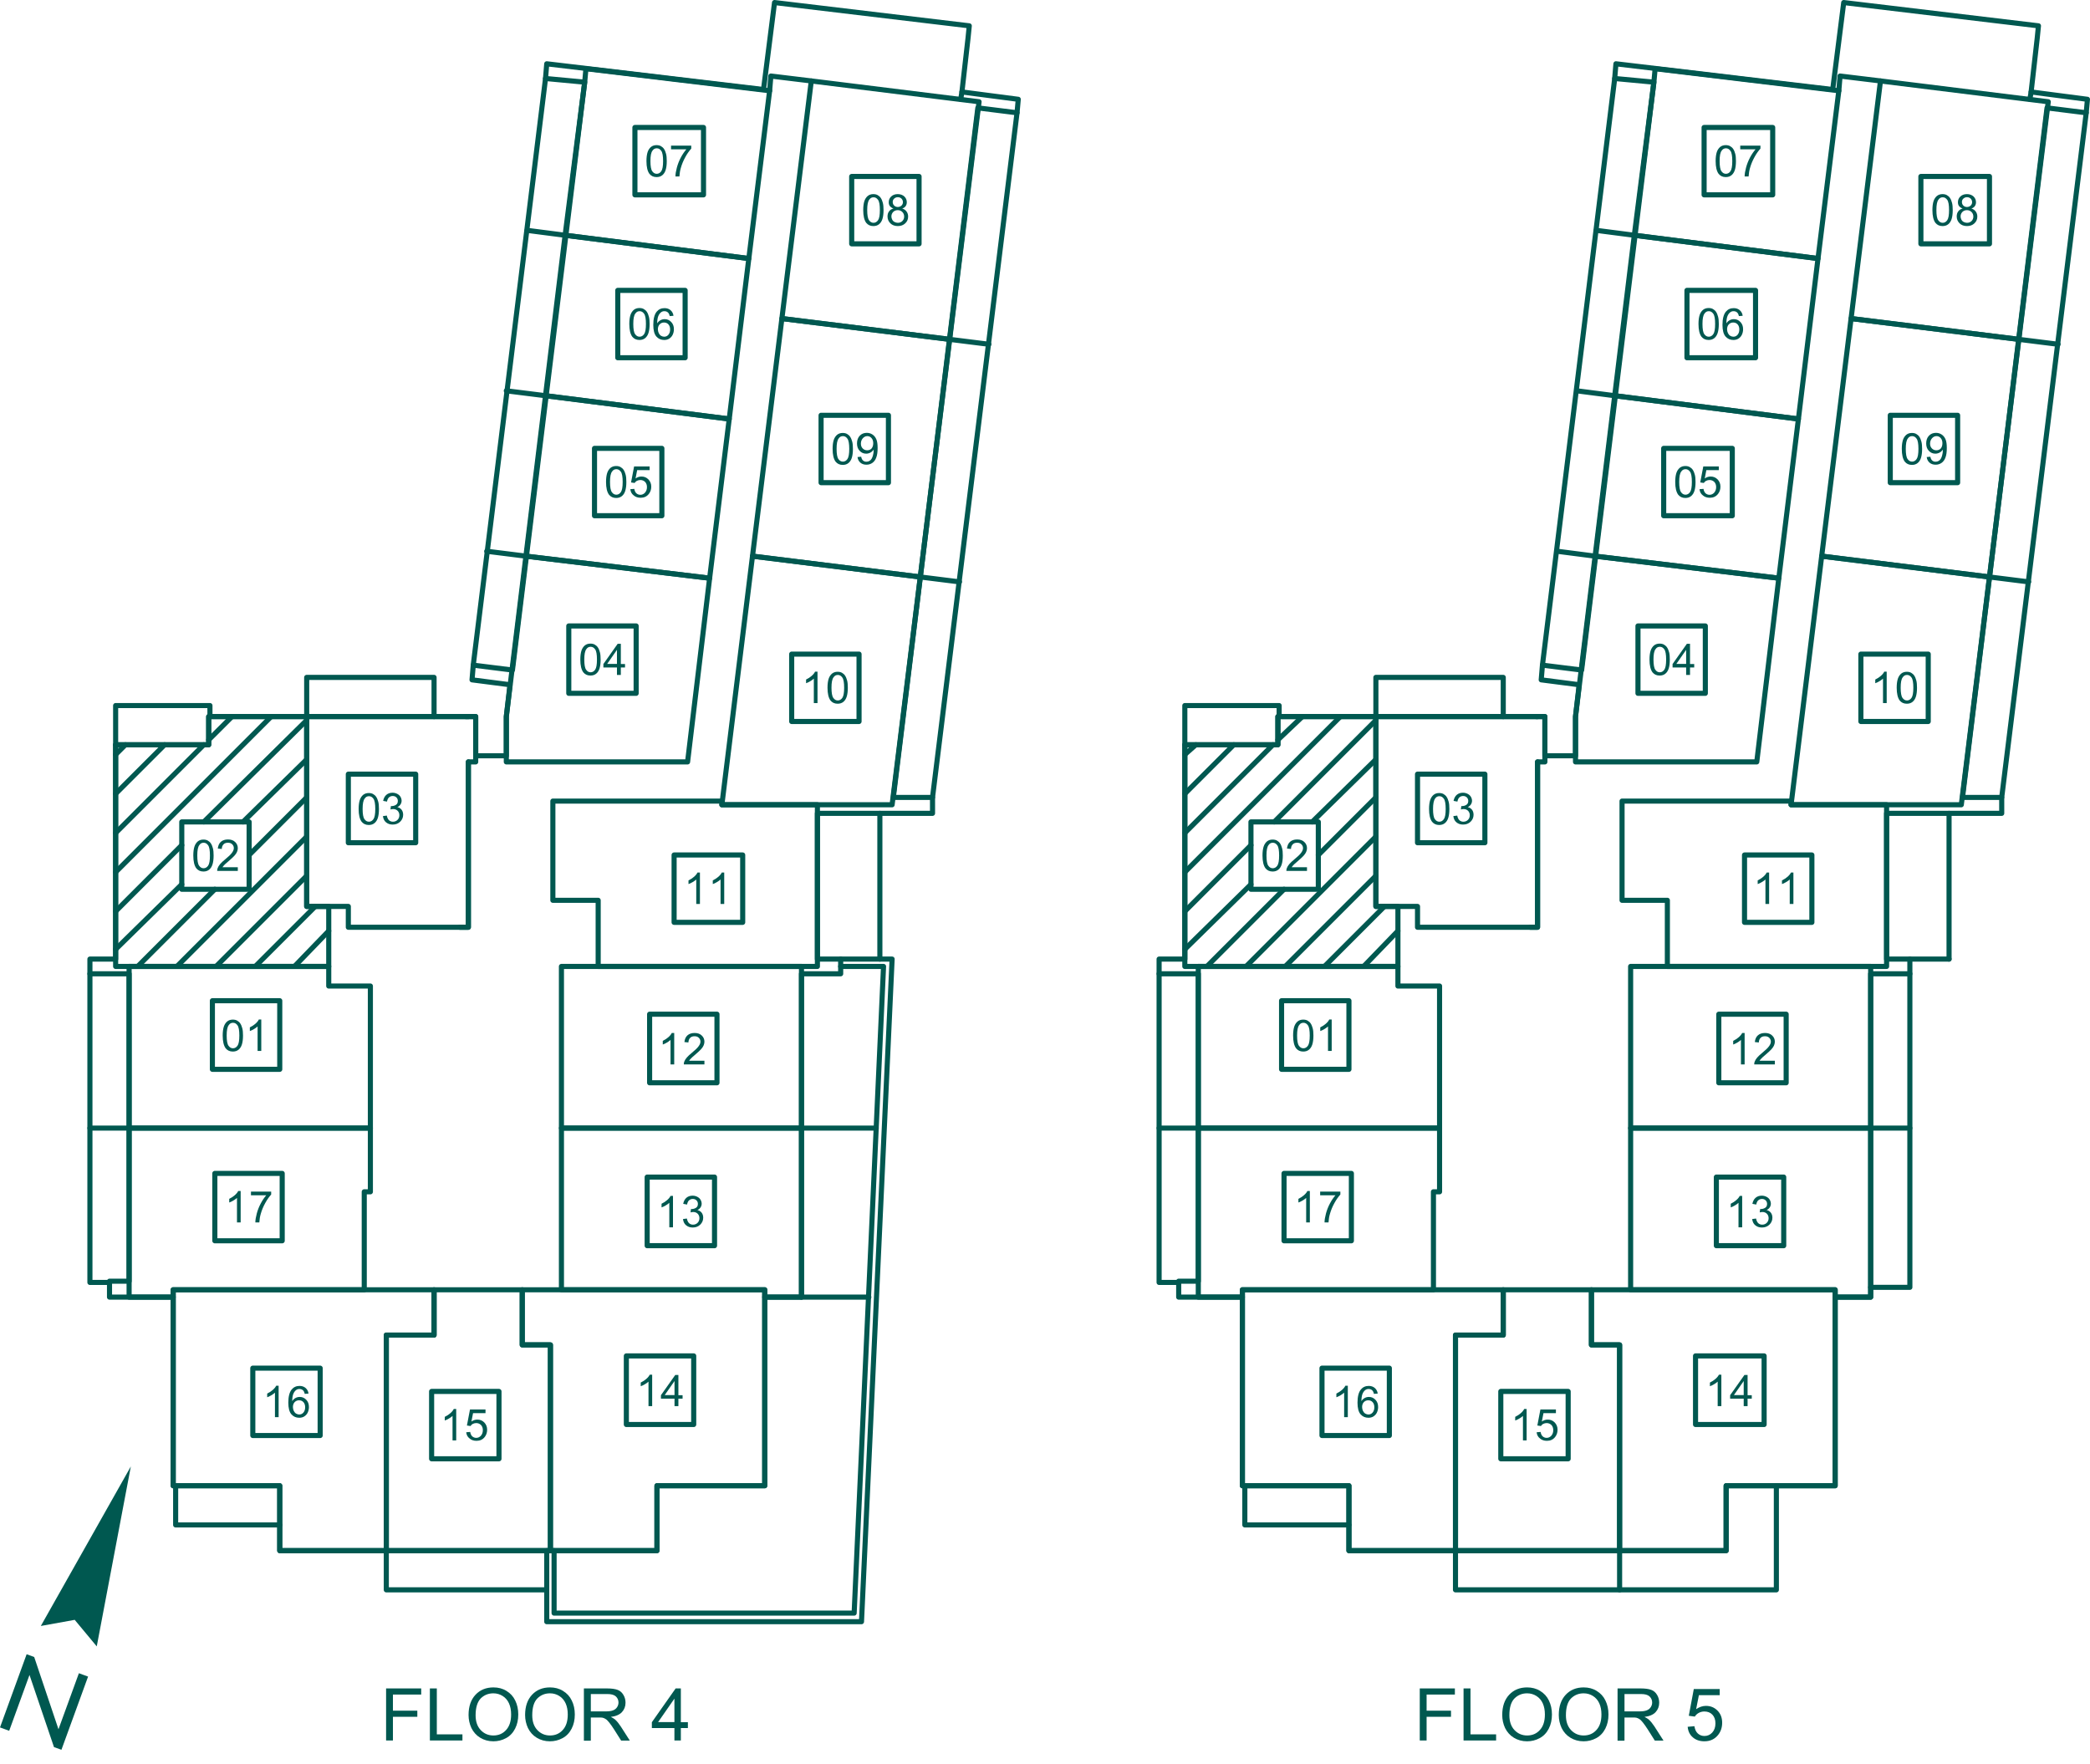 <?xml version="1.0" encoding="utf-8"?>
<!-- Generator: Adobe Illustrator 23.1.1, SVG Export Plug-In . SVG Version: 6.00 Build 0)  -->
<svg version="1.0" xmlns="http://www.w3.org/2000/svg" xmlns:xlink="http://www.w3.org/1999/xlink" x="0px" y="0px"
	 width="204.78px" height="172.84px" viewBox="0 0 204.78 172.84" enable-background="new 0 0 204.78 172.84" xml:space="preserve">
<g id="Layer_1">
	
		<polyline fill="none" stroke="#005850" stroke-width="0.5" stroke-linecap="round" stroke-linejoin="round" stroke-miterlimit="10" points="
		149.93,90.85 150.65,90.85 150.65,74.65 151.37,74.65 151.37,70.21 150.53,70.21 	"/>
	
		<polyline fill="none" stroke="#005850" stroke-width="0.5" stroke-linecap="round" stroke-linejoin="round" stroke-miterlimit="10" points="
		140.45,126.37 121.73,126.37 121.73,145.57 132.17,145.57 132.17,151.93 142.61,151.93 142.61,130.81 147.29,130.81 147.29,126.37 
		140.45,126.37 	"/>
	
		<polyline fill="none" stroke="#005850" stroke-width="0.5" stroke-linecap="round" stroke-linejoin="round" stroke-miterlimit="10" points="
		134.81,70.21 125.21,70.21 125.21,72.97 116.09,72.97 116.09,94.69 136.97,94.69 136.97,88.81 134.81,88.81 134.81,70.21 	"/>
	
		<polyline fill="none" stroke="#005850" stroke-width="0.5" stroke-linecap="round" stroke-linejoin="round" stroke-miterlimit="10" points="
		150.65,70.21 134.81,70.21 134.81,88.81 138.89,88.81 138.89,90.85 150.65,90.85 150.65,74.65 	"/>
	
		<polyline fill="none" stroke="#005850" stroke-width="0.5" stroke-linecap="round" stroke-linejoin="round" stroke-miterlimit="10" points="
		159.77,126.37 179.81,126.37 179.81,145.57 169.13,145.57 169.13,151.93 158.69,151.93 158.69,131.77 155.93,131.77 155.93,126.37 
		159.77,126.37 	"/>
	
		<polyline fill="none" stroke="#005850" stroke-width="0.5" stroke-linecap="round" stroke-linejoin="round" stroke-miterlimit="10" points="
		141.05,96.61 136.97,96.61 136.97,94.69 117.41,94.69 117.41,110.53 141.05,110.53 141.05,96.61 	"/>
	
		<polyline fill="none" stroke="#005850" stroke-width="0.5" stroke-linecap="round" stroke-linejoin="round" stroke-miterlimit="10" points="
		155.93,126.37 147.29,126.37 147.29,130.81 142.61,130.81 142.61,151.93 158.69,151.93 158.69,131.77 155.93,131.77 155.93,126.37 
			"/>
	
		<polyline fill="none" stroke="#005850" stroke-width="0.5" stroke-linecap="round" stroke-linejoin="round" stroke-miterlimit="10" points="
		159.77,110.53 183.29,110.53 183.29,127.09 179.81,127.09 179.81,126.37 159.77,126.37 159.77,110.53 	"/>
	
		<polyline fill="none" stroke="#005850" stroke-width="0.5" stroke-linecap="round" stroke-linejoin="round" stroke-miterlimit="10" points="
		159.77,94.69 183.29,94.69 183.29,110.53 159.77,110.53 159.77,94.69 	"/>
	
		<polyline fill="none" stroke="#005850" stroke-width="0.5" stroke-linecap="round" stroke-linejoin="round" stroke-miterlimit="10" points="
		140.45,116.77 140.45,126.37 121.73,126.37 121.73,127.09 117.41,127.09 117.41,110.53 141.05,110.53 141.05,116.77 140.45,116.77 
			"/>
	
		<polyline fill="none" stroke="#005850" stroke-width="0.5" stroke-linecap="round" stroke-linejoin="round" stroke-miterlimit="10" points="
		138.89,75.85 145.49,75.85 145.49,82.57 138.89,82.57 138.89,75.85 	"/>
	
		<polyline fill="none" stroke="#005850" stroke-width="0.5" stroke-linecap="round" stroke-linejoin="round" stroke-miterlimit="10" points="
		160.49,61.33 167.09,61.33 167.09,67.93 160.49,67.93 160.49,61.33 	"/>
	
		<polyline fill="none" stroke="#005850" stroke-width="0.5" stroke-linecap="round" stroke-linejoin="round" stroke-miterlimit="10" points="
		170.93,83.77 177.53,83.77 177.53,90.37 170.93,90.37 170.93,83.77 	"/>
	
		<polyline fill="none" stroke="#005850" stroke-width="0.5" stroke-linecap="round" stroke-linejoin="round" stroke-miterlimit="10" points="
		168.41,99.37 175.01,99.37 175.01,106.09 168.41,106.09 168.41,99.37 	"/>
	
		<polyline fill="none" stroke="#005850" stroke-width="0.5" stroke-linecap="round" stroke-linejoin="round" stroke-miterlimit="10" points="
		168.17,115.33 174.77,115.33 174.77,122.05 168.17,122.05 168.17,115.33 	"/>
	
		<polyline fill="none" stroke="#005850" stroke-width="0.5" stroke-linecap="round" stroke-linejoin="round" stroke-miterlimit="10" points="
		125.57,98.05 132.17,98.05 132.17,104.77 125.57,104.77 125.57,98.05 	"/>
	
		<polyline fill="none" stroke="#005850" stroke-width="0.5" stroke-linecap="round" stroke-linejoin="round" stroke-miterlimit="10" points="
		166.13,132.85 172.85,132.85 172.85,139.57 166.13,139.57 166.13,132.85 	"/>
	
		<polyline fill="none" stroke="#005850" stroke-width="0.5" stroke-linecap="round" stroke-linejoin="round" stroke-miterlimit="10" points="
		129.53,134.05 136.13,134.05 136.13,140.65 129.53,140.65 129.53,134.05 	"/>
	
		<polyline fill="none" stroke="#005850" stroke-width="0.5" stroke-linecap="round" stroke-linejoin="round" stroke-miterlimit="10" points="
		147.05,136.33 153.65,136.33 153.65,142.93 147.05,142.93 147.05,136.33 	"/>
	
		<polyline fill="none" stroke="#005850" stroke-width="0.5" stroke-linecap="round" stroke-linejoin="round" stroke-miterlimit="10" points="
		122.57,80.53 129.17,80.53 129.17,87.13 122.57,87.13 122.57,80.53 	"/>
	
		<polyline fill="none" stroke="#005850" stroke-width="0.5" stroke-linecap="round" stroke-linejoin="round" stroke-miterlimit="10" points="
		125.81,114.97 132.41,114.97 132.41,121.57 125.81,121.57 125.81,114.97 	"/>
	
		<polyline fill="none" stroke="#005850" stroke-width="0.5" stroke-linecap="round" stroke-linejoin="round" stroke-miterlimit="10" points="
		151.37,70.21 125.21,70.21 125.21,72.97 116.09,72.97 116.09,93.97 113.57,93.97 113.57,95.41 117.41,95.41 117.41,125.53 
		115.49,125.53 115.49,127.09 121.73,127.09 121.73,145.57 132.17,145.57 132.17,151.93 169.13,151.93 169.13,145.57 179.81,145.57 
		179.81,127.09 183.29,127.09 183.29,95.41 187.13,95.41 187.13,93.97 184.85,93.97 184.85,79.69 196.13,79.69 196.13,78.13 
		192.29,78.13 200.57,10.57 204.41,11.05 204.53,9.73 199.01,9.01 199.61,3.73 199.73,2.53 180.65,0.25 179.57,8.77 158.33,6.25 
		158.21,7.69 162.05,8.05 154.97,65.65 151.13,65.17 151.01,66.61 154.73,67.09 154.37,70.21 154.37,74.05 151.37,74.05 
		151.37,70.21 	"/>
	
		<polyline fill="none" stroke="#005850" stroke-width="0.5" stroke-linecap="round" stroke-linejoin="round" stroke-miterlimit="10" points="
		194.93,56.53 178.49,54.49 175.49,78.85 184.25,78.85 192.17,78.85 194.93,56.53 	"/>
	
		<polyline fill="none" stroke="#005850" stroke-width="0.5" stroke-linecap="round" stroke-linejoin="round" stroke-miterlimit="10" points="
		156.29,54.49 174.29,56.65 176.21,41.05 158.21,38.77 156.29,54.49 	"/>
	
		<polyline fill="none" stroke="#005850" stroke-width="0.5" stroke-linecap="round" stroke-linejoin="round" stroke-miterlimit="10" points="
		174.29,56.65 156.29,54.49 154.37,70.21 154.37,74.65 172.13,74.65 174.29,56.65 	"/>
	
		<polyline fill="none" stroke="#005850" stroke-width="0.5" stroke-linecap="round" stroke-linejoin="round" stroke-miterlimit="10" points="
		184.25,7.93 200.69,9.97 197.81,33.25 181.37,31.21 184.25,7.93 	"/>
	
		<polyline fill="none" stroke="#005850" stroke-width="0.5" stroke-linecap="round" stroke-linejoin="round" stroke-miterlimit="10" points="
		181.37,31.21 178.49,54.49 194.93,56.53 197.81,33.25 181.37,31.21 	"/>
	
		<line fill="none" stroke="#005850" stroke-width="0.5" stroke-linecap="round" stroke-linejoin="round" stroke-miterlimit="10" x1="196.13" y1="78.13" x2="204.41" y2="11.05"/>
	
		<line fill="none" stroke="#005850" stroke-width="0.5" stroke-linecap="round" stroke-linejoin="round" stroke-miterlimit="10" x1="197.81" y1="33.25" x2="201.65" y2="33.73"/>
	
		<line fill="none" stroke="#005850" stroke-width="0.5" stroke-linecap="round" stroke-linejoin="round" stroke-miterlimit="10" x1="194.93" y1="56.53" x2="198.77" y2="57.01"/>
	
		<line fill="none" stroke="#005850" stroke-width="0.5" stroke-linecap="round" stroke-linejoin="round" stroke-miterlimit="10" x1="158.21" y1="7.69" x2="151.13" y2="65.17"/>
	
		<polyline fill="none" stroke="#005850" stroke-width="0.5" stroke-linecap="round" stroke-linejoin="round" stroke-miterlimit="10" points="
		176.21,41.05 158.21,38.77 160.13,23.05 178.13,25.33 176.21,41.05 	"/>
	
		<polyline fill="none" stroke="#005850" stroke-width="0.5" stroke-linecap="round" stroke-linejoin="round" stroke-miterlimit="10" points="
		180.17,8.89 162.17,6.73 162.05,8.05 160.13,23.05 178.13,25.33 180.17,8.89 	"/>
	
		<line fill="none" stroke="#005850" stroke-width="0.5" stroke-linecap="round" stroke-linejoin="round" stroke-miterlimit="10" x1="160.13" y1="23.05" x2="156.41" y2="22.57"/>
	
		<line fill="none" stroke="#005850" stroke-width="0.5" stroke-linecap="round" stroke-linejoin="round" stroke-miterlimit="10" x1="154.49" y1="38.29" x2="158.21" y2="38.77"/>
	
		<line fill="none" stroke="#005850" stroke-width="0.5" stroke-linecap="round" stroke-linejoin="round" stroke-miterlimit="10" x1="156.29" y1="54.49" x2="152.57" y2="54.01"/>
	
		<polyline fill="none" stroke="#005850" stroke-width="0.5" stroke-linecap="round" stroke-linejoin="round" stroke-miterlimit="10" points="
		184.25,7.93 180.29,7.45 180.17,8.89 	"/>
	
		<polyline fill="none" stroke="#005850" stroke-width="0.5" stroke-linecap="round" stroke-linejoin="round" stroke-miterlimit="10" points="
		113.57,95.41 113.57,125.65 115.49,125.65 	"/>
	
		<line fill="none" stroke="#005850" stroke-width="0.5" stroke-linecap="round" stroke-linejoin="round" stroke-miterlimit="10" x1="117.41" y1="110.53" x2="113.57" y2="110.53"/>
	
		<polyline fill="none" stroke="#005850" stroke-width="0.5" stroke-linecap="round" stroke-linejoin="round" stroke-miterlimit="10" points="
		121.97,145.57 121.97,149.41 132.17,149.41 	"/>
	
		<polyline fill="none" stroke="#005850" stroke-width="0.5" stroke-linecap="round" stroke-linejoin="round" stroke-miterlimit="10" points="
		142.61,151.93 142.61,155.77 174.05,155.77 174.05,145.57 	"/>
	
		<line fill="none" stroke="#005850" stroke-width="0.5" stroke-linecap="round" stroke-linejoin="round" stroke-miterlimit="10" x1="158.69" y1="151.93" x2="158.69" y2="155.77"/>
	
		<polyline fill="none" stroke="#005850" stroke-width="0.5" stroke-linecap="round" stroke-linejoin="round" stroke-miterlimit="10" points="
		183.29,126.13 187.13,126.13 187.13,95.41 	"/>
	
		<line fill="none" stroke="#005850" stroke-width="0.5" stroke-linecap="round" stroke-linejoin="round" stroke-miterlimit="10" x1="183.29" y1="110.53" x2="187.13" y2="110.53"/>
	
		<line fill="none" stroke="#005850" stroke-width="0.5" stroke-linecap="round" stroke-linejoin="round" stroke-miterlimit="10" x1="190.97" y1="93.97" x2="190.97" y2="79.69"/>
	
		<polyline fill="none" stroke="#005850" stroke-width="0.5" stroke-linecap="round" stroke-linejoin="round" stroke-miterlimit="10" points="
		116.09,72.97 116.09,69.13 125.33,69.13 125.33,70.21 	"/>
	
		<polyline fill="none" stroke="#005850" stroke-width="0.5" stroke-linecap="round" stroke-linejoin="round" stroke-miterlimit="10" points="
		134.81,70.21 134.81,66.37 147.29,66.37 147.29,70.21 	"/>
	
		<polyline fill="none" stroke="#005850" stroke-width="0.5" stroke-linecap="round" stroke-linejoin="round" stroke-miterlimit="10" points="
		184.85,94.69 163.37,94.69 163.37,88.21 158.93,88.21 158.93,78.49 175.49,78.49 175.49,78.85 184.85,78.85 184.85,94.69 	"/>
	
		<polyline fill="none" stroke="#005850" stroke-width="0.5" stroke-linecap="round" stroke-linejoin="round" stroke-miterlimit="10" points="
		163.01,43.93 169.73,43.93 169.73,50.53 163.01,50.53 163.01,43.93 	"/>
	
		<polyline fill="none" stroke="#005850" stroke-width="0.5" stroke-linecap="round" stroke-linejoin="round" stroke-miterlimit="10" points="
		165.29,28.45 172.01,28.45 172.01,35.05 165.29,35.05 165.29,28.45 	"/>
	
		<polyline fill="none" stroke="#005850" stroke-width="0.5" stroke-linecap="round" stroke-linejoin="round" stroke-miterlimit="10" points="
		166.97,12.49 173.69,12.49 173.69,19.09 166.97,19.09 166.97,12.49 	"/>
	
		<polyline fill="none" stroke="#005850" stroke-width="0.5" stroke-linecap="round" stroke-linejoin="round" stroke-miterlimit="10" points="
		188.21,17.29 194.93,17.29 194.93,23.89 188.21,23.89 188.21,17.29 	"/>
	
		<polyline fill="none" stroke="#005850" stroke-width="0.5" stroke-linecap="round" stroke-linejoin="round" stroke-miterlimit="10" points="
		185.21,40.69 191.81,40.69 191.81,47.29 185.21,47.29 185.21,40.69 	"/>
	
		<polyline fill="none" stroke="#005850" stroke-width="0.5" stroke-linecap="round" stroke-linejoin="round" stroke-miterlimit="10" points="
		182.33,64.09 188.93,64.09 188.93,70.69 182.33,70.69 182.33,64.09 	"/>
	
		<line fill="none" stroke="#005850" stroke-width="0.5" stroke-linecap="round" stroke-linejoin="round" stroke-miterlimit="10" x1="187.13" y1="93.97" x2="190.97" y2="93.97"/>
	
		<line fill="none" stroke="#005850" stroke-width="0.5" stroke-linecap="round" stroke-linejoin="round" stroke-miterlimit="10" x1="199.01" y1="9.01" x2="198.89" y2="9.73"/>
	
		<line fill="none" stroke="#005850" stroke-width="0.5" stroke-linecap="round" stroke-linejoin="round" stroke-miterlimit="10" x1="116.09" y1="73.93" x2="117.17" y2="72.97"/>
	
		<line fill="none" stroke="#005850" stroke-width="0.5" stroke-linecap="round" stroke-linejoin="round" stroke-miterlimit="10" x1="116.09" y1="77.77" x2="120.89" y2="72.97"/>
	
		<line fill="none" stroke="#005850" stroke-width="0.5" stroke-linecap="round" stroke-linejoin="round" stroke-miterlimit="10" x1="116.09" y1="81.61" x2="124.73" y2="72.97"/>
	
		<line fill="none" stroke="#005850" stroke-width="0.5" stroke-linecap="round" stroke-linejoin="round" stroke-miterlimit="10" x1="125.21" y1="72.49" x2="127.61" y2="70.21"/>
	
		<line fill="none" stroke="#005850" stroke-width="0.5" stroke-linecap="round" stroke-linejoin="round" stroke-miterlimit="10" x1="116.09" y1="85.45" x2="131.33" y2="70.21"/>
	
		<line fill="none" stroke="#005850" stroke-width="0.5" stroke-linecap="round" stroke-linejoin="round" stroke-miterlimit="10" x1="116.09" y1="89.29" x2="122.57" y2="82.81"/>
	
		<line fill="none" stroke="#005850" stroke-width="0.5" stroke-linecap="round" stroke-linejoin="round" stroke-miterlimit="10" x1="124.85" y1="80.53" x2="134.81" y2="70.57"/>
	
		<line fill="none" stroke="#005850" stroke-width="0.5" stroke-linecap="round" stroke-linejoin="round" stroke-miterlimit="10" x1="116.09" y1="93.01" x2="122.57" y2="86.65"/>
	
		<line fill="none" stroke="#005850" stroke-width="0.5" stroke-linecap="round" stroke-linejoin="round" stroke-miterlimit="10" x1="128.57" y1="80.53" x2="134.81" y2="74.41"/>
	
		<line fill="none" stroke="#005850" stroke-width="0.5" stroke-linecap="round" stroke-linejoin="round" stroke-miterlimit="10" x1="118.25" y1="94.69" x2="125.81" y2="87.13"/>
	
		<line fill="none" stroke="#005850" stroke-width="0.5" stroke-linecap="round" stroke-linejoin="round" stroke-miterlimit="10" x1="129.17" y1="83.77" x2="134.81" y2="78.13"/>
	
		<line fill="none" stroke="#005850" stroke-width="0.5" stroke-linecap="round" stroke-linejoin="round" stroke-miterlimit="10" x1="122.09" y1="94.69" x2="134.81" y2="81.97"/>
	
		<line fill="none" stroke="#005850" stroke-width="0.5" stroke-linecap="round" stroke-linejoin="round" stroke-miterlimit="10" x1="125.93" y1="94.69" x2="134.81" y2="85.81"/>
	
		<line fill="none" stroke="#005850" stroke-width="0.5" stroke-linecap="round" stroke-linejoin="round" stroke-miterlimit="10" x1="129.77" y1="94.69" x2="135.65" y2="88.81"/>
	
		<line fill="none" stroke="#005850" stroke-width="0.5" stroke-linecap="round" stroke-linejoin="round" stroke-miterlimit="10" x1="133.61" y1="94.69" x2="136.97" y2="91.21"/>
	
		<polyline fill="none" stroke="#005850" stroke-width="0.5" stroke-linecap="round" stroke-linejoin="round" stroke-miterlimit="10" points="
		45.05,90.85 45.89,90.85 45.89,74.65 46.61,74.65 46.61,70.21 45.65,70.21 	"/>
	
		<polyline fill="none" stroke="#005850" stroke-width="0.5" stroke-linecap="round" stroke-linejoin="round" stroke-miterlimit="10" points="
		35.69,126.37 16.97,126.37 16.97,145.57 27.41,145.57 27.41,151.93 37.85,151.93 37.85,130.81 42.53,130.81 42.53,126.37 
		35.69,126.37 	"/>
	
		<polyline fill="none" stroke="#005850" stroke-width="0.5" stroke-linecap="round" stroke-linejoin="round" stroke-miterlimit="10" points="
		30.05,70.21 20.45,70.21 20.45,72.97 11.33,72.97 11.33,94.69 32.21,94.69 32.21,88.81 30.05,88.81 30.05,70.21 	"/>
	
		<polyline fill="none" stroke="#005850" stroke-width="0.5" stroke-linecap="round" stroke-linejoin="round" stroke-miterlimit="10" points="
		45.89,70.21 30.05,70.21 30.05,88.81 34.13,88.81 34.13,90.85 45.89,90.85 45.89,74.65 	"/>
	
		<polyline fill="none" stroke="#005850" stroke-width="0.5" stroke-linecap="round" stroke-linejoin="round" stroke-miterlimit="10" points="
		55.01,126.37 74.93,126.37 74.93,145.57 64.37,145.57 64.37,151.93 53.93,151.93 53.93,131.77 51.17,131.77 51.17,126.37 
		55.01,126.37 	"/>
	
		<polyline fill="none" stroke="#005850" stroke-width="0.5" stroke-linecap="round" stroke-linejoin="round" stroke-miterlimit="10" points="
		36.29,96.61 32.21,96.61 32.21,94.69 12.65,94.69 12.65,110.53 36.29,110.53 36.29,96.61 	"/>
	
		<polyline fill="none" stroke="#005850" stroke-width="0.5" stroke-linecap="round" stroke-linejoin="round" stroke-miterlimit="10" points="
		51.17,126.37 42.53,126.37 42.53,130.81 37.85,130.81 37.85,151.93 53.93,151.93 53.93,131.77 51.17,131.77 51.17,126.37 	"/>
	
		<polyline fill="none" stroke="#005850" stroke-width="0.5" stroke-linecap="round" stroke-linejoin="round" stroke-miterlimit="10" points="
		55.01,110.53 78.53,110.53 78.53,127.09 74.93,127.09 74.93,126.37 55.01,126.37 55.01,110.53 	"/>
	
		<polyline fill="none" stroke="#005850" stroke-width="0.5" stroke-linecap="round" stroke-linejoin="round" stroke-miterlimit="10" points="
		55.01,94.69 78.53,94.69 78.53,110.53 55.01,110.53 55.01,94.69 	"/>
	
		<polyline fill="none" stroke="#005850" stroke-width="0.5" stroke-linecap="round" stroke-linejoin="round" stroke-miterlimit="10" points="
		35.69,116.77 35.69,126.37 16.97,126.37 16.97,127.09 12.65,127.09 12.65,110.53 36.29,110.53 36.29,116.77 35.69,116.77 	"/>
	
		<polyline fill="none" stroke="#005850" stroke-width="0.5" stroke-linecap="round" stroke-linejoin="round" stroke-miterlimit="10" points="
		34.13,75.85 40.73,75.85 40.73,82.57 34.13,82.57 34.13,75.85 	"/>
	
		<polyline fill="none" stroke="#005850" stroke-width="0.5" stroke-linecap="round" stroke-linejoin="round" stroke-miterlimit="10" points="
		55.73,61.33 62.33,61.33 62.33,67.93 55.73,67.93 55.73,61.33 	"/>
	
		<polyline fill="none" stroke="#005850" stroke-width="0.5" stroke-linecap="round" stroke-linejoin="round" stroke-miterlimit="10" points="
		66.05,83.77 72.77,83.77 72.77,90.37 66.05,90.37 66.05,83.77 	"/>
	
		<polyline fill="none" stroke="#005850" stroke-width="0.5" stroke-linecap="round" stroke-linejoin="round" stroke-miterlimit="10" points="
		63.65,99.37 70.25,99.37 70.25,106.09 63.65,106.09 63.65,99.37 	"/>
	
		<polyline fill="none" stroke="#005850" stroke-width="0.5" stroke-linecap="round" stroke-linejoin="round" stroke-miterlimit="10" points="
		63.41,115.33 70.01,115.33 70.01,122.05 63.41,122.05 63.41,115.33 	"/>
	
		<polyline fill="none" stroke="#005850" stroke-width="0.5" stroke-linecap="round" stroke-linejoin="round" stroke-miterlimit="10" points="
		20.81,98.05 27.41,98.05 27.41,104.77 20.81,104.77 20.81,98.05 	"/>
	
		<polyline fill="none" stroke="#005850" stroke-width="0.5" stroke-linecap="round" stroke-linejoin="round" stroke-miterlimit="10" points="
		61.37,132.85 67.97,132.85 67.97,139.57 61.37,139.57 61.37,132.85 	"/>
	
		<polyline fill="none" stroke="#005850" stroke-width="0.5" stroke-linecap="round" stroke-linejoin="round" stroke-miterlimit="10" points="
		24.77,134.05 31.37,134.05 31.37,140.65 24.77,140.65 24.77,134.05 	"/>
	
		<polyline fill="none" stroke="#005850" stroke-width="0.5" stroke-linecap="round" stroke-linejoin="round" stroke-miterlimit="10" points="
		42.29,136.33 48.89,136.33 48.89,142.93 42.29,142.93 42.29,136.33 	"/>
	
		<polyline fill="none" stroke="#005850" stroke-width="0.5" stroke-linecap="round" stroke-linejoin="round" stroke-miterlimit="10" points="
		17.81,80.53 24.41,80.53 24.41,87.13 17.81,87.13 17.81,80.53 	"/>
	
		<polyline fill="none" stroke="#005850" stroke-width="0.5" stroke-linecap="round" stroke-linejoin="round" stroke-miterlimit="10" points="
		21.05,114.97 27.65,114.97 27.65,121.57 21.05,121.57 21.05,114.97 	"/>
	
		<polyline fill="none" stroke="#005850" stroke-width="0.5" stroke-linecap="round" stroke-linejoin="round" stroke-miterlimit="10" points="
		46.61,70.21 20.45,70.21 20.45,72.97 11.33,72.97 11.33,93.97 8.81,93.97 8.81,95.41 12.65,95.41 12.65,125.53 10.73,125.53 
		10.73,127.09 16.97,127.09 16.97,145.57 27.41,145.57 27.41,151.93 64.37,151.93 64.37,145.57 74.93,145.57 74.93,127.09 
		78.53,127.09 78.53,95.41 82.37,95.41 82.37,93.97 80.09,93.97 80.09,79.69 91.37,79.69 91.37,78.13 87.53,78.13 95.81,10.57 
		99.65,11.05 99.77,9.73 94.25,9.01 94.85,3.73 94.97,2.53 75.89,0.25 74.81,8.77 53.57,6.25 53.45,7.69 57.29,8.05 50.21,65.65 
		46.37,65.17 46.25,66.61 49.97,67.09 49.61,70.21 49.61,74.05 46.61,74.05 46.61,70.21 	"/>
	
		<polyline fill="none" stroke="#005850" stroke-width="0.5" stroke-linecap="round" stroke-linejoin="round" stroke-miterlimit="10" points="
		90.17,56.53 73.73,54.49 70.73,78.85 79.49,78.85 87.41,78.85 90.17,56.53 	"/>
	
		<polyline fill="none" stroke="#005850" stroke-width="0.5" stroke-linecap="round" stroke-linejoin="round" stroke-miterlimit="10" points="
		51.53,54.49 69.53,56.65 71.45,41.05 53.45,38.77 51.53,54.49 	"/>
	
		<polyline fill="none" stroke="#005850" stroke-width="0.5" stroke-linecap="round" stroke-linejoin="round" stroke-miterlimit="10" points="
		69.53,56.65 51.53,54.49 49.61,70.21 49.61,74.65 67.37,74.65 69.53,56.65 	"/>
	
		<polyline fill="none" stroke="#005850" stroke-width="0.5" stroke-linecap="round" stroke-linejoin="round" stroke-miterlimit="10" points="
		79.49,7.93 95.93,9.97 93.05,33.25 76.61,31.21 79.49,7.93 	"/>
	
		<polyline fill="none" stroke="#005850" stroke-width="0.5" stroke-linecap="round" stroke-linejoin="round" stroke-miterlimit="10" points="
		76.61,31.21 73.73,54.49 90.17,56.53 93.05,33.25 76.61,31.21 	"/>
	
		<line fill="none" stroke="#005850" stroke-width="0.5" stroke-linecap="round" stroke-linejoin="round" stroke-miterlimit="10" x1="91.37" y1="78.13" x2="99.65" y2="11.05"/>
	
		<line fill="none" stroke="#005850" stroke-width="0.5" stroke-linecap="round" stroke-linejoin="round" stroke-miterlimit="10" x1="93.05" y1="33.25" x2="96.89" y2="33.73"/>
	
		<line fill="none" stroke="#005850" stroke-width="0.5" stroke-linecap="round" stroke-linejoin="round" stroke-miterlimit="10" x1="90.17" y1="56.53" x2="94.01" y2="57.01"/>
	
		<line fill="none" stroke="#005850" stroke-width="0.5" stroke-linecap="round" stroke-linejoin="round" stroke-miterlimit="10" x1="53.45" y1="7.69" x2="46.37" y2="65.17"/>
	
		<polyline fill="none" stroke="#005850" stroke-width="0.5" stroke-linecap="round" stroke-linejoin="round" stroke-miterlimit="10" points="
		71.45,41.05 53.45,38.77 55.37,23.05 73.37,25.33 71.45,41.05 	"/>
	
		<polyline fill="none" stroke="#005850" stroke-width="0.5" stroke-linecap="round" stroke-linejoin="round" stroke-miterlimit="10" points="
		75.41,8.89 57.41,6.73 57.29,8.05 55.37,23.05 73.37,25.33 75.41,8.89 	"/>
	
		<line fill="none" stroke="#005850" stroke-width="0.5" stroke-linecap="round" stroke-linejoin="round" stroke-miterlimit="10" x1="55.37" y1="23.05" x2="51.65" y2="22.57"/>
	
		<line fill="none" stroke="#005850" stroke-width="0.5" stroke-linecap="round" stroke-linejoin="round" stroke-miterlimit="10" x1="49.61" y1="38.29" x2="53.45" y2="38.77"/>
	
		<line fill="none" stroke="#005850" stroke-width="0.5" stroke-linecap="round" stroke-linejoin="round" stroke-miterlimit="10" x1="51.53" y1="54.49" x2="47.69" y2="54.01"/>
	
		<polyline fill="none" stroke="#005850" stroke-width="0.5" stroke-linecap="round" stroke-linejoin="round" stroke-miterlimit="10" points="
		79.49,7.93 75.53,7.45 75.41,8.89 	"/>
	
		<polyline fill="none" stroke="#005850" stroke-width="0.5" stroke-linecap="round" stroke-linejoin="round" stroke-miterlimit="10" points="
		8.81,95.41 8.81,125.65 10.73,125.65 	"/>
	
		<line fill="none" stroke="#005850" stroke-width="0.5" stroke-linecap="round" stroke-linejoin="round" stroke-miterlimit="10" x1="12.65" y1="110.53" x2="8.81" y2="110.53"/>
	
		<polyline fill="none" stroke="#005850" stroke-width="0.5" stroke-linecap="round" stroke-linejoin="round" stroke-miterlimit="10" points="
		17.21,145.57 17.21,149.41 27.41,149.41 	"/>
	
		<polyline fill="none" stroke="#005850" stroke-width="0.5" stroke-linecap="round" stroke-linejoin="round" stroke-miterlimit="10" points="
		37.85,151.93 37.85,155.77 53.57,155.77 	"/>
	
		<line fill="none" stroke="#005850" stroke-width="0.5" stroke-linecap="round" stroke-linejoin="round" stroke-miterlimit="10" x1="78.53" y1="110.53" x2="85.85" y2="110.53"/>
	
		<line fill="none" stroke="#005850" stroke-width="0.5" stroke-linecap="round" stroke-linejoin="round" stroke-miterlimit="10" x1="86.21" y1="93.97" x2="86.21" y2="79.69"/>
	
		<polyline fill="none" stroke="#005850" stroke-width="0.5" stroke-linecap="round" stroke-linejoin="round" stroke-miterlimit="10" points="
		11.33,72.97 11.33,69.13 20.57,69.13 20.57,70.21 	"/>
	
		<polyline fill="none" stroke="#005850" stroke-width="0.5" stroke-linecap="round" stroke-linejoin="round" stroke-miterlimit="10" points="
		30.05,70.21 30.05,66.37 42.53,66.37 42.53,70.21 	"/>
	
		<polyline fill="none" stroke="#005850" stroke-width="0.5" stroke-linecap="round" stroke-linejoin="round" stroke-miterlimit="10" points="
		80.09,94.69 58.61,94.69 58.61,88.21 54.17,88.21 54.17,78.49 70.73,78.49 70.73,78.85 80.09,78.85 80.09,94.69 	"/>
	
		<polyline fill="none" stroke="#005850" stroke-width="0.5" stroke-linecap="round" stroke-linejoin="round" stroke-miterlimit="10" points="
		58.25,43.93 64.85,43.93 64.85,50.53 58.25,50.53 58.25,43.93 	"/>
	
		<polyline fill="none" stroke="#005850" stroke-width="0.5" stroke-linecap="round" stroke-linejoin="round" stroke-miterlimit="10" points="
		60.53,28.45 67.13,28.45 67.13,35.05 60.53,35.05 60.53,28.45 	"/>
	
		<polyline fill="none" stroke="#005850" stroke-width="0.5" stroke-linecap="round" stroke-linejoin="round" stroke-miterlimit="10" points="
		62.21,12.49 68.93,12.49 68.93,19.09 62.21,19.09 62.21,12.49 	"/>
	
		<polyline fill="none" stroke="#005850" stroke-width="0.5" stroke-linecap="round" stroke-linejoin="round" stroke-miterlimit="10" points="
		83.45,17.29 90.05,17.29 90.05,23.89 83.45,23.89 83.45,17.29 	"/>
	
		<polyline fill="none" stroke="#005850" stroke-width="0.5" stroke-linecap="round" stroke-linejoin="round" stroke-miterlimit="10" points="
		80.45,40.69 87.05,40.69 87.05,47.29 80.45,47.29 80.45,40.69 	"/>
	
		<polyline fill="none" stroke="#005850" stroke-width="0.5" stroke-linecap="round" stroke-linejoin="round" stroke-miterlimit="10" points="
		77.57,64.09 84.17,64.09 84.17,70.69 77.57,70.69 77.57,64.09 	"/>
	
		<polyline fill="none" stroke="#005850" stroke-width="0.5" stroke-linecap="round" stroke-linejoin="round" stroke-miterlimit="10" points="
		53.57,151.93 53.57,158.89 84.41,158.89 87.41,93.97 82.37,93.97 86.21,93.97 	"/>
	
		<polyline fill="none" stroke="#005850" stroke-width="0.5" stroke-linecap="round" stroke-linejoin="round" stroke-miterlimit="10" points="
		54.29,151.93 54.29,158.05 83.69,158.05 86.57,94.69 82.37,94.69 	"/>
	
		<line fill="none" stroke="#005850" stroke-width="0.5" stroke-linecap="round" stroke-linejoin="round" stroke-miterlimit="10" x1="78.53" y1="127.09" x2="85.13" y2="127.09"/>
	
		<line fill="none" stroke="#005850" stroke-width="0.5" stroke-linecap="round" stroke-linejoin="round" stroke-miterlimit="10" x1="94.25" y1="9.01" x2="94.13" y2="9.73"/>
	
		<line fill="none" stroke="#005850" stroke-width="0.5" stroke-linecap="round" stroke-linejoin="round" stroke-miterlimit="10" x1="11.33" y1="73.93" x2="12.29" y2="72.97"/>
	
		<line fill="none" stroke="#005850" stroke-width="0.5" stroke-linecap="round" stroke-linejoin="round" stroke-miterlimit="10" x1="11.33" y1="77.77" x2="16.13" y2="72.97"/>
	
		<line fill="none" stroke="#005850" stroke-width="0.5" stroke-linecap="round" stroke-linejoin="round" stroke-miterlimit="10" x1="11.33" y1="81.61" x2="19.97" y2="72.97"/>
	
		<line fill="none" stroke="#005850" stroke-width="0.5" stroke-linecap="round" stroke-linejoin="round" stroke-miterlimit="10" x1="20.45" y1="72.49" x2="22.73" y2="70.21"/>
	
		<line fill="none" stroke="#005850" stroke-width="0.5" stroke-linecap="round" stroke-linejoin="round" stroke-miterlimit="10" x1="11.33" y1="85.45" x2="26.57" y2="70.21"/>
	
		<line fill="none" stroke="#005850" stroke-width="0.5" stroke-linecap="round" stroke-linejoin="round" stroke-miterlimit="10" x1="11.33" y1="89.29" x2="17.81" y2="82.81"/>
	
		<line fill="none" stroke="#005850" stroke-width="0.5" stroke-linecap="round" stroke-linejoin="round" stroke-miterlimit="10" x1="19.97" y1="80.53" x2="30.05" y2="70.57"/>
	
		<line fill="none" stroke="#005850" stroke-width="0.5" stroke-linecap="round" stroke-linejoin="round" stroke-miterlimit="10" x1="11.33" y1="93.01" x2="17.81" y2="86.65"/>
	
		<line fill="none" stroke="#005850" stroke-width="0.5" stroke-linecap="round" stroke-linejoin="round" stroke-miterlimit="10" x1="23.81" y1="80.53" x2="30.05" y2="74.41"/>
	
		<line fill="none" stroke="#005850" stroke-width="0.5" stroke-linecap="round" stroke-linejoin="round" stroke-miterlimit="10" x1="13.49" y1="94.69" x2="21.05" y2="87.13"/>
	
		<line fill="none" stroke="#005850" stroke-width="0.5" stroke-linecap="round" stroke-linejoin="round" stroke-miterlimit="10" x1="24.41" y1="83.77" x2="30.05" y2="78.13"/>
	
		<line fill="none" stroke="#005850" stroke-width="0.5" stroke-linecap="round" stroke-linejoin="round" stroke-miterlimit="10" x1="17.33" y1="94.69" x2="30.05" y2="81.97"/>
	
		<line fill="none" stroke="#005850" stroke-width="0.5" stroke-linecap="round" stroke-linejoin="round" stroke-miterlimit="10" x1="21.17" y1="94.69" x2="30.05" y2="85.81"/>
	
		<line fill="none" stroke="#005850" stroke-width="0.5" stroke-linecap="round" stroke-linejoin="round" stroke-miterlimit="10" x1="25.01" y1="94.69" x2="30.89" y2="88.81"/>
	
		<line fill="none" stroke="#005850" stroke-width="0.5" stroke-linecap="round" stroke-linejoin="round" stroke-miterlimit="10" x1="28.85" y1="94.69" x2="32.21" y2="91.21"/>
</g>
<g id="Furniture">
</g>
<g id="Layer_2">
	<g>
		<path fill="#005850" d="M140.02,79.26c0-0.36,0.04-0.65,0.11-0.87c0.07-0.22,0.19-0.39,0.33-0.51c0.15-0.12,0.33-0.18,0.55-0.18
			c0.16,0,0.31,0.03,0.43,0.1s0.23,0.16,0.31,0.29c0.08,0.12,0.14,0.28,0.19,0.46s0.07,0.42,0.07,0.72c0,0.36-0.04,0.65-0.11,0.87
			s-0.18,0.39-0.33,0.51c-0.15,0.12-0.33,0.18-0.56,0.18c-0.3,0-0.53-0.11-0.7-0.32C140.12,80.25,140.02,79.84,140.02,79.26z
			 M140.41,79.26c0,0.5,0.06,0.84,0.18,1c0.12,0.17,0.26,0.25,0.44,0.25c0.17,0,0.32-0.08,0.44-0.25s0.18-0.5,0.18-1
			c0-0.5-0.06-0.84-0.18-1c-0.12-0.17-0.26-0.25-0.44-0.25c-0.17,0-0.31,0.07-0.41,0.22C140.48,78.41,140.41,78.76,140.41,79.26z"/>
		<path fill="#005850" d="M142.4,79.96l0.38-0.05c0.04,0.21,0.12,0.37,0.22,0.46c0.1,0.09,0.23,0.14,0.38,0.14
			c0.18,0,0.33-0.06,0.45-0.18c0.12-0.12,0.18-0.27,0.18-0.46c0-0.17-0.06-0.32-0.17-0.43c-0.11-0.11-0.26-0.17-0.43-0.17
			c-0.07,0-0.16,0.01-0.27,0.04l0.04-0.33c0.03,0,0.05,0,0.06,0c0.16,0,0.3-0.04,0.43-0.12c0.13-0.08,0.19-0.21,0.19-0.39
			c0-0.14-0.05-0.25-0.14-0.34s-0.21-0.14-0.36-0.14c-0.15,0-0.27,0.05-0.37,0.14c-0.1,0.09-0.16,0.23-0.19,0.41l-0.38-0.07
			c0.05-0.25,0.15-0.45,0.31-0.59c0.16-0.14,0.37-0.21,0.61-0.21c0.17,0,0.32,0.04,0.46,0.11c0.14,0.07,0.25,0.17,0.32,0.29
			c0.07,0.12,0.11,0.26,0.11,0.39c0,0.13-0.04,0.25-0.11,0.36c-0.07,0.11-0.18,0.2-0.31,0.26c0.18,0.04,0.32,0.13,0.42,0.26
			c0.1,0.13,0.15,0.3,0.15,0.49c0,0.27-0.1,0.49-0.29,0.68c-0.2,0.19-0.44,0.28-0.74,0.28c-0.27,0-0.49-0.08-0.67-0.24
			C142.53,80.42,142.43,80.22,142.4,79.96z"/>
	</g>
	<g>
		<path fill="#005850" d="M161.62,64.62c0-0.36,0.04-0.65,0.11-0.87c0.07-0.22,0.19-0.39,0.33-0.51c0.15-0.12,0.33-0.18,0.55-0.18
			c0.16,0,0.31,0.03,0.43,0.1s0.23,0.16,0.31,0.29c0.08,0.12,0.14,0.28,0.19,0.46s0.07,0.42,0.07,0.72c0,0.36-0.04,0.65-0.11,0.87
			s-0.18,0.39-0.33,0.51c-0.15,0.12-0.33,0.18-0.56,0.18c-0.3,0-0.53-0.11-0.7-0.32C161.72,65.61,161.62,65.2,161.62,64.62z
			 M162.01,64.62c0,0.5,0.06,0.84,0.18,1c0.12,0.17,0.26,0.25,0.44,0.25c0.17,0,0.32-0.08,0.44-0.25s0.18-0.5,0.18-1
			c0-0.5-0.06-0.84-0.18-1c-0.12-0.17-0.26-0.25-0.44-0.25c-0.17,0-0.31,0.07-0.41,0.22C162.07,63.77,162.01,64.12,162.01,64.62z"/>
		<path fill="#005850" d="M165.21,66.13V65.4h-1.33v-0.34l1.4-1.98h0.31v1.98H166v0.34h-0.41v0.73H165.21z M165.21,65.05v-1.38
			l-0.96,1.38H165.21z"/>
	</g>
	<g>
		<path fill="#005850" d="M173.36,88.57h-0.38v-2.4c-0.09,0.09-0.21,0.17-0.36,0.26c-0.15,0.09-0.28,0.15-0.4,0.19v-0.36
			c0.21-0.1,0.39-0.22,0.55-0.36c0.16-0.14,0.27-0.28,0.33-0.41h0.24V88.57z"/>
		<path fill="#005850" d="M175.74,88.57h-0.38v-2.4c-0.09,0.09-0.21,0.17-0.36,0.26c-0.15,0.09-0.28,0.15-0.4,0.19v-0.36
			c0.21-0.1,0.39-0.22,0.55-0.36c0.16-0.14,0.27-0.28,0.33-0.41h0.24V88.57z"/>
	</g>
	<g>
		<path fill="#005850" d="M170.96,104.29h-0.38v-2.4c-0.09,0.09-0.21,0.17-0.36,0.26c-0.15,0.09-0.28,0.15-0.4,0.19v-0.36
			c0.21-0.1,0.39-0.22,0.55-0.36c0.16-0.14,0.27-0.28,0.33-0.41h0.24V104.29z"/>
		<path fill="#005850" d="M173.9,103.93v0.36h-2.02c0-0.09,0.01-0.18,0.04-0.26c0.05-0.14,0.13-0.27,0.25-0.41
			c0.11-0.13,0.28-0.29,0.49-0.46c0.33-0.27,0.56-0.49,0.67-0.65c0.12-0.16,0.18-0.31,0.18-0.45c0-0.15-0.05-0.27-0.16-0.38
			s-0.25-0.15-0.42-0.15c-0.18,0-0.33,0.05-0.43,0.16c-0.11,0.11-0.16,0.26-0.17,0.45l-0.39-0.04c0.03-0.29,0.13-0.51,0.3-0.66
			c0.17-0.15,0.4-0.23,0.7-0.23c0.29,0,0.53,0.08,0.7,0.25c0.17,0.16,0.26,0.36,0.26,0.61c0,0.12-0.03,0.24-0.08,0.36
			c-0.05,0.12-0.13,0.24-0.25,0.37c-0.12,0.13-0.31,0.31-0.58,0.54c-0.23,0.19-0.37,0.32-0.43,0.39c-0.06,0.07-0.12,0.13-0.16,0.2
			H173.9z"/>
	</g>
	<g>
		<path fill="#005850" d="M170.72,120.25h-0.38v-2.4c-0.09,0.09-0.21,0.17-0.36,0.26c-0.15,0.09-0.28,0.15-0.4,0.19v-0.36
			c0.21-0.1,0.39-0.22,0.55-0.36c0.16-0.14,0.27-0.28,0.33-0.41h0.24V120.25z"/>
		<path fill="#005850" d="M171.68,119.44l0.38-0.05c0.04,0.21,0.12,0.37,0.22,0.46c0.1,0.09,0.23,0.14,0.38,0.14
			c0.18,0,0.33-0.06,0.45-0.18c0.12-0.12,0.18-0.27,0.18-0.46c0-0.17-0.06-0.32-0.17-0.43c-0.11-0.11-0.26-0.17-0.43-0.17
			c-0.07,0-0.16,0.01-0.27,0.04l0.04-0.33c0.03,0,0.05,0,0.06,0c0.16,0,0.3-0.04,0.43-0.12c0.13-0.08,0.19-0.21,0.19-0.39
			c0-0.14-0.05-0.25-0.14-0.34s-0.21-0.14-0.36-0.14c-0.15,0-0.27,0.05-0.37,0.14c-0.1,0.09-0.16,0.23-0.19,0.41l-0.38-0.07
			c0.05-0.25,0.15-0.45,0.31-0.59c0.16-0.14,0.37-0.21,0.61-0.21c0.17,0,0.32,0.04,0.46,0.11c0.14,0.07,0.25,0.17,0.32,0.29
			c0.07,0.12,0.11,0.26,0.11,0.39c0,0.13-0.04,0.25-0.11,0.36c-0.07,0.11-0.18,0.2-0.31,0.26c0.18,0.04,0.32,0.13,0.42,0.26
			c0.1,0.13,0.15,0.3,0.15,0.49c0,0.27-0.1,0.49-0.29,0.68c-0.2,0.19-0.44,0.28-0.74,0.28c-0.27,0-0.49-0.08-0.67-0.24
			C171.81,119.9,171.71,119.7,171.68,119.44z"/>
	</g>
	<g>
		<path fill="#005850" d="M126.7,101.46c0-0.36,0.04-0.65,0.11-0.87c0.07-0.22,0.19-0.39,0.33-0.51c0.15-0.12,0.33-0.18,0.55-0.18
			c0.16,0,0.31,0.03,0.43,0.1s0.23,0.16,0.31,0.29c0.08,0.12,0.14,0.28,0.19,0.46s0.07,0.42,0.07,0.72c0,0.36-0.04,0.65-0.11,0.87
			s-0.18,0.39-0.33,0.51c-0.15,0.12-0.33,0.18-0.56,0.18c-0.3,0-0.53-0.11-0.7-0.32C126.8,102.45,126.7,102.04,126.7,101.46z
			 M127.09,101.46c0,0.5,0.06,0.84,0.18,1c0.12,0.17,0.26,0.25,0.44,0.25c0.17,0,0.32-0.08,0.44-0.25s0.18-0.5,0.18-1
			c0-0.5-0.06-0.84-0.18-1c-0.12-0.17-0.26-0.25-0.44-0.25c-0.17,0-0.31,0.07-0.41,0.22C127.15,100.61,127.09,100.96,127.09,101.46z
			"/>
		<path fill="#005850" d="M130.5,102.97h-0.38v-2.4c-0.09,0.09-0.21,0.17-0.36,0.26c-0.15,0.09-0.28,0.15-0.4,0.19v-0.36
			c0.21-0.1,0.39-0.22,0.55-0.36c0.16-0.14,0.27-0.28,0.33-0.41h0.24V102.97z"/>
	</g>
	<g>
		<path fill="#005850" d="M168.68,137.77h-0.38v-2.4c-0.09,0.09-0.21,0.17-0.36,0.26c-0.15,0.09-0.28,0.15-0.4,0.19v-0.36
			c0.21-0.1,0.39-0.22,0.55-0.36c0.16-0.14,0.27-0.28,0.33-0.41h0.24V137.77z"/>
		<path fill="#005850" d="M170.85,137.77v-0.73h-1.33v-0.34l1.4-1.98h0.31v1.98h0.41v0.34h-0.41v0.73H170.85z M170.85,136.69v-1.38
			l-0.96,1.38H170.85z"/>
	</g>
	<g>
		<path fill="#005850" d="M132.08,138.85h-0.38v-2.4c-0.09,0.09-0.21,0.17-0.36,0.26c-0.15,0.09-0.28,0.15-0.4,0.19v-0.36
			c0.21-0.1,0.39-0.22,0.55-0.36c0.16-0.14,0.27-0.28,0.33-0.41h0.24V138.85z"/>
		<path fill="#005850" d="M134.99,136.54l-0.37,0.03c-0.03-0.15-0.08-0.25-0.14-0.32c-0.1-0.11-0.23-0.16-0.38-0.16
			c-0.12,0-0.23,0.03-0.32,0.1c-0.12,0.09-0.21,0.21-0.28,0.38c-0.07,0.17-0.1,0.4-0.11,0.71c0.09-0.14,0.2-0.24,0.33-0.31
			c0.13-0.07,0.27-0.1,0.41-0.1c0.25,0,0.46,0.09,0.64,0.28s0.26,0.42,0.26,0.71c0,0.19-0.04,0.37-0.12,0.54
			c-0.08,0.17-0.2,0.29-0.34,0.38c-0.14,0.09-0.31,0.13-0.49,0.13c-0.31,0-0.57-0.11-0.77-0.34c-0.2-0.23-0.3-0.61-0.3-1.14
			c0-0.59,0.11-1.02,0.33-1.29c0.19-0.23,0.45-0.35,0.77-0.35c0.24,0,0.44,0.07,0.59,0.2S134.96,136.3,134.99,136.54z
			 M133.46,137.86c0,0.13,0.03,0.25,0.08,0.37c0.06,0.12,0.13,0.21,0.23,0.27c0.1,0.06,0.2,0.09,0.31,0.09
			c0.16,0,0.3-0.06,0.41-0.19c0.11-0.13,0.17-0.3,0.17-0.52c0-0.21-0.06-0.38-0.17-0.5c-0.11-0.12-0.25-0.18-0.43-0.18
			c-0.17,0-0.31,0.06-0.43,0.18C133.52,137.5,133.46,137.66,133.46,137.86z"/>
	</g>
	<g>
		<path fill="#005850" d="M149.6,141.13h-0.38v-2.4c-0.09,0.09-0.21,0.17-0.36,0.26c-0.15,0.09-0.28,0.15-0.4,0.19v-0.36
			c0.21-0.1,0.39-0.22,0.55-0.36c0.16-0.14,0.27-0.28,0.33-0.41h0.24V141.13z"/>
		<path fill="#005850" d="M150.56,140.33l0.39-0.03c0.03,0.19,0.1,0.34,0.2,0.43s0.23,0.15,0.39,0.15c0.18,0,0.33-0.07,0.46-0.21
			c0.12-0.14,0.19-0.32,0.19-0.54c0-0.21-0.06-0.38-0.18-0.51c-0.12-0.12-0.28-0.19-0.47-0.19c-0.12,0-0.23,0.03-0.33,0.08
			c-0.1,0.05-0.17,0.13-0.23,0.21l-0.35-0.05l0.3-1.57h1.52v0.36h-1.22l-0.16,0.82c0.18-0.13,0.38-0.19,0.58-0.19
			c0.27,0,0.49,0.09,0.68,0.28c0.18,0.19,0.28,0.42,0.28,0.71c0,0.28-0.08,0.52-0.24,0.72c-0.2,0.25-0.46,0.37-0.8,0.37
			c-0.28,0-0.51-0.08-0.68-0.23C150.69,140.79,150.59,140.59,150.56,140.33z"/>
	</g>
	<g>
		<path fill="#005850" d="M123.7,83.82c0-0.36,0.04-0.65,0.11-0.87c0.07-0.22,0.19-0.39,0.33-0.51c0.15-0.12,0.33-0.18,0.55-0.18
			c0.16,0,0.31,0.03,0.43,0.1s0.23,0.16,0.31,0.29c0.08,0.12,0.14,0.28,0.19,0.46s0.07,0.42,0.07,0.72c0,0.36-0.04,0.65-0.11,0.87
			s-0.18,0.39-0.33,0.51c-0.15,0.12-0.33,0.18-0.56,0.18c-0.3,0-0.53-0.11-0.7-0.32C123.8,84.81,123.7,84.4,123.7,83.82z
			 M124.09,83.82c0,0.5,0.06,0.84,0.18,1c0.12,0.17,0.26,0.25,0.44,0.25c0.17,0,0.32-0.08,0.44-0.25s0.18-0.5,0.18-1
			c0-0.5-0.06-0.84-0.18-1c-0.12-0.17-0.26-0.25-0.44-0.25c-0.17,0-0.31,0.07-0.41,0.22C124.15,82.97,124.09,83.32,124.09,83.82z"/>
		<path fill="#005850" d="M128.06,84.97v0.36h-2.02c0-0.09,0.01-0.18,0.04-0.26c0.05-0.14,0.13-0.27,0.25-0.41
			c0.11-0.13,0.28-0.29,0.49-0.46c0.33-0.27,0.56-0.49,0.67-0.65c0.12-0.16,0.18-0.31,0.18-0.45c0-0.15-0.05-0.27-0.16-0.38
			s-0.25-0.15-0.42-0.15c-0.18,0-0.33,0.05-0.43,0.16c-0.11,0.11-0.16,0.26-0.17,0.45l-0.39-0.04c0.03-0.29,0.13-0.51,0.3-0.66
			c0.17-0.15,0.4-0.23,0.7-0.23c0.29,0,0.53,0.08,0.7,0.25c0.17,0.16,0.26,0.36,0.26,0.61c0,0.12-0.03,0.24-0.08,0.36
			c-0.05,0.12-0.13,0.24-0.25,0.37c-0.12,0.13-0.31,0.31-0.58,0.54c-0.23,0.19-0.37,0.32-0.43,0.39c-0.06,0.07-0.12,0.13-0.16,0.2
			H128.06z"/>
	</g>
	<g>
		<path fill="#005850" d="M128.36,119.77h-0.38v-2.4c-0.09,0.09-0.21,0.17-0.36,0.26c-0.15,0.09-0.28,0.15-0.4,0.19v-0.36
			c0.21-0.1,0.39-0.22,0.55-0.36c0.16-0.14,0.27-0.28,0.33-0.41h0.24V119.77z"/>
		<path fill="#005850" d="M129.35,117.11v-0.36h1.98v0.29c-0.19,0.21-0.39,0.48-0.58,0.83c-0.19,0.34-0.34,0.7-0.44,1.06
			c-0.08,0.26-0.12,0.54-0.14,0.84h-0.39c0-0.24,0.05-0.53,0.14-0.87c0.09-0.34,0.22-0.67,0.39-0.99s0.35-0.58,0.54-0.8H129.35z"/>
	</g>
	<g>
		<path fill="#005850" d="M164.14,47.22c0-0.36,0.04-0.65,0.11-0.87c0.07-0.22,0.19-0.39,0.33-0.51c0.15-0.12,0.33-0.18,0.55-0.18
			c0.16,0,0.31,0.03,0.43,0.1s0.23,0.16,0.31,0.29c0.08,0.12,0.14,0.28,0.19,0.46s0.07,0.42,0.07,0.72c0,0.36-0.04,0.65-0.11,0.87
			s-0.18,0.39-0.33,0.51c-0.15,0.12-0.33,0.18-0.56,0.18c-0.3,0-0.53-0.11-0.7-0.32C164.24,48.21,164.14,47.8,164.14,47.22z
			 M164.53,47.22c0,0.5,0.06,0.84,0.18,1c0.12,0.17,0.26,0.25,0.44,0.25c0.17,0,0.32-0.08,0.44-0.25s0.18-0.5,0.18-1
			c0-0.5-0.06-0.84-0.18-1c-0.12-0.17-0.26-0.25-0.44-0.25c-0.17,0-0.31,0.07-0.41,0.22C164.59,46.37,164.53,46.72,164.53,47.22z"/>
		<path fill="#005850" d="M166.52,47.93l0.39-0.03c0.03,0.19,0.1,0.34,0.2,0.43s0.23,0.15,0.39,0.15c0.18,0,0.33-0.07,0.46-0.21
			c0.12-0.14,0.19-0.32,0.19-0.54c0-0.21-0.06-0.38-0.18-0.51c-0.12-0.12-0.28-0.19-0.47-0.19c-0.12,0-0.23,0.03-0.33,0.08
			c-0.1,0.05-0.17,0.13-0.23,0.21l-0.35-0.05l0.3-1.57h1.52v0.36h-1.22l-0.16,0.82c0.18-0.13,0.38-0.19,0.58-0.19
			c0.27,0,0.49,0.09,0.68,0.28c0.18,0.19,0.28,0.42,0.28,0.71c0,0.28-0.08,0.52-0.24,0.72c-0.2,0.25-0.46,0.37-0.8,0.37
			c-0.28,0-0.51-0.08-0.68-0.23C166.65,48.39,166.55,48.19,166.52,47.93z"/>
	</g>
	<g>
		<path fill="#005850" d="M166.42,31.74c0-0.36,0.04-0.65,0.11-0.87c0.07-0.22,0.19-0.39,0.33-0.51c0.15-0.12,0.33-0.18,0.55-0.18
			c0.16,0,0.31,0.03,0.43,0.1s0.23,0.16,0.31,0.29c0.08,0.12,0.14,0.28,0.19,0.46s0.07,0.42,0.07,0.72c0,0.36-0.04,0.65-0.11,0.87
			s-0.18,0.39-0.33,0.51c-0.15,0.12-0.33,0.18-0.56,0.18c-0.3,0-0.53-0.11-0.7-0.32C166.52,32.73,166.42,32.32,166.42,31.74z
			 M166.81,31.74c0,0.5,0.06,0.84,0.18,1c0.12,0.17,0.26,0.25,0.44,0.25c0.17,0,0.32-0.08,0.44-0.25s0.18-0.5,0.18-1
			c0-0.5-0.06-0.84-0.18-1c-0.12-0.17-0.26-0.25-0.44-0.25c-0.17,0-0.31,0.07-0.41,0.22C166.87,30.89,166.81,31.24,166.81,31.74z"/>
		<path fill="#005850" d="M170.75,30.94l-0.37,0.03c-0.03-0.15-0.08-0.25-0.14-0.32c-0.1-0.11-0.23-0.16-0.38-0.16
			c-0.12,0-0.23,0.03-0.32,0.1c-0.12,0.09-0.21,0.21-0.28,0.38c-0.07,0.17-0.1,0.4-0.11,0.71c0.09-0.14,0.2-0.24,0.33-0.31
			c0.13-0.07,0.27-0.1,0.41-0.1c0.25,0,0.46,0.09,0.64,0.28s0.26,0.42,0.26,0.71c0,0.19-0.04,0.37-0.12,0.54
			c-0.08,0.17-0.2,0.29-0.34,0.38c-0.14,0.09-0.31,0.13-0.49,0.13c-0.31,0-0.57-0.11-0.77-0.34c-0.2-0.23-0.3-0.61-0.3-1.14
			c0-0.59,0.11-1.02,0.33-1.29c0.19-0.23,0.45-0.35,0.77-0.35c0.24,0,0.44,0.07,0.59,0.2S170.72,30.7,170.75,30.94z M169.22,32.26
			c0,0.13,0.03,0.25,0.08,0.37c0.06,0.12,0.13,0.21,0.23,0.27c0.1,0.06,0.2,0.09,0.31,0.09c0.16,0,0.3-0.06,0.41-0.19
			c0.11-0.13,0.17-0.3,0.17-0.52c0-0.21-0.06-0.38-0.17-0.5c-0.11-0.12-0.25-0.18-0.43-0.18c-0.17,0-0.31,0.06-0.43,0.18
			C169.28,31.9,169.22,32.06,169.22,32.26z"/>
	</g>
	<g>
		<path fill="#005850" d="M168.1,15.78c0-0.36,0.04-0.65,0.11-0.87c0.07-0.22,0.19-0.39,0.33-0.51c0.15-0.12,0.33-0.18,0.55-0.18
			c0.16,0,0.31,0.03,0.43,0.1s0.23,0.16,0.31,0.29c0.08,0.12,0.14,0.28,0.19,0.46s0.07,0.42,0.07,0.72c0,0.36-0.04,0.65-0.11,0.87
			s-0.18,0.39-0.33,0.51c-0.15,0.12-0.33,0.18-0.56,0.18c-0.3,0-0.53-0.11-0.7-0.32C168.2,16.77,168.1,16.36,168.1,15.78z
			 M168.49,15.78c0,0.5,0.06,0.84,0.18,1c0.12,0.17,0.26,0.25,0.44,0.25c0.17,0,0.32-0.08,0.44-0.25s0.18-0.5,0.18-1
			c0-0.5-0.06-0.84-0.18-1c-0.12-0.17-0.26-0.25-0.44-0.25c-0.17,0-0.31,0.07-0.41,0.22C168.55,14.93,168.49,15.28,168.49,15.78z"/>
		<path fill="#005850" d="M170.51,14.63v-0.36h1.98v0.29c-0.19,0.21-0.39,0.48-0.58,0.83c-0.19,0.34-0.34,0.7-0.44,1.06
			c-0.08,0.26-0.12,0.54-0.14,0.84h-0.39c0-0.24,0.05-0.53,0.14-0.87c0.09-0.34,0.22-0.67,0.39-0.99s0.35-0.58,0.54-0.8H170.51z"/>
	</g>
	<g>
		<path fill="#005850" d="M189.34,20.58c0-0.36,0.04-0.65,0.11-0.87c0.07-0.22,0.19-0.39,0.33-0.51c0.15-0.12,0.33-0.18,0.55-0.18
			c0.16,0,0.31,0.03,0.43,0.1s0.23,0.16,0.31,0.29c0.08,0.12,0.14,0.28,0.19,0.46s0.07,0.42,0.07,0.72c0,0.36-0.04,0.65-0.11,0.87
			s-0.18,0.39-0.33,0.51c-0.15,0.12-0.33,0.18-0.56,0.18c-0.3,0-0.53-0.11-0.7-0.32C189.44,21.57,189.34,21.16,189.34,20.58z
			 M189.73,20.58c0,0.5,0.06,0.84,0.18,1c0.12,0.17,0.26,0.25,0.44,0.25c0.17,0,0.32-0.08,0.44-0.25s0.18-0.5,0.18-1
			c0-0.5-0.06-0.84-0.18-1c-0.12-0.17-0.26-0.25-0.44-0.25c-0.17,0-0.31,0.07-0.41,0.22C189.79,19.73,189.73,20.08,189.73,20.58z"/>
		<path fill="#005850" d="M192.3,20.43c-0.16-0.06-0.27-0.14-0.35-0.24s-0.11-0.23-0.11-0.38c0-0.22,0.08-0.41,0.24-0.56
			c0.16-0.15,0.37-0.23,0.64-0.23c0.27,0,0.48,0.08,0.65,0.23c0.16,0.16,0.24,0.34,0.24,0.57c0,0.14-0.04,0.27-0.11,0.37
			c-0.07,0.11-0.19,0.19-0.34,0.24c0.19,0.06,0.33,0.16,0.43,0.3c0.1,0.14,0.15,0.3,0.15,0.49c0,0.26-0.09,0.48-0.28,0.66
			c-0.19,0.18-0.43,0.27-0.73,0.27c-0.3,0-0.55-0.09-0.73-0.27s-0.28-0.4-0.28-0.67c0-0.2,0.05-0.37,0.15-0.5
			C191.97,20.57,192.11,20.48,192.3,20.43z M192.1,21.21c0,0.11,0.03,0.21,0.08,0.31s0.13,0.18,0.23,0.23
			c0.1,0.05,0.21,0.08,0.32,0.08c0.18,0,0.33-0.06,0.44-0.17c0.12-0.12,0.18-0.26,0.18-0.44c0-0.18-0.06-0.33-0.18-0.45
			c-0.12-0.12-0.27-0.18-0.45-0.18c-0.18,0-0.32,0.06-0.44,0.17C192.16,20.89,192.1,21.03,192.1,21.21z M192.23,19.79
			c0,0.14,0.05,0.26,0.14,0.35s0.21,0.14,0.36,0.14c0.14,0,0.26-0.05,0.36-0.14c0.09-0.09,0.14-0.2,0.14-0.33
			c0-0.14-0.05-0.25-0.14-0.35c-0.1-0.09-0.21-0.14-0.36-0.14c-0.14,0-0.26,0.05-0.36,0.14S192.23,19.67,192.23,19.79z"/>
	</g>
	<g>
		<path fill="#005850" d="M186.34,43.98c0-0.36,0.04-0.65,0.11-0.87c0.07-0.22,0.19-0.39,0.33-0.51c0.15-0.12,0.33-0.18,0.55-0.18
			c0.16,0,0.31,0.03,0.43,0.1s0.23,0.16,0.31,0.29c0.08,0.12,0.14,0.28,0.19,0.46s0.07,0.42,0.07,0.72c0,0.36-0.04,0.65-0.11,0.87
			s-0.18,0.39-0.33,0.51c-0.15,0.12-0.33,0.18-0.56,0.18c-0.3,0-0.53-0.11-0.7-0.32C186.44,44.97,186.34,44.56,186.34,43.98z
			 M186.73,43.98c0,0.5,0.06,0.84,0.18,1c0.12,0.17,0.26,0.25,0.44,0.25c0.17,0,0.32-0.08,0.44-0.25s0.18-0.5,0.18-1
			c0-0.5-0.06-0.84-0.18-1c-0.12-0.17-0.26-0.25-0.44-0.25c-0.17,0-0.31,0.07-0.41,0.22C186.79,43.13,186.73,43.48,186.73,43.98z"/>
		<path fill="#005850" d="M188.78,44.78l0.36-0.03c0.03,0.17,0.09,0.29,0.18,0.37c0.09,0.08,0.2,0.12,0.33,0.12
			c0.12,0,0.22-0.03,0.3-0.08s0.16-0.12,0.21-0.21c0.06-0.09,0.1-0.21,0.14-0.36s0.06-0.3,0.06-0.46c0-0.02,0-0.04,0-0.08
			c-0.08,0.12-0.18,0.22-0.31,0.29c-0.13,0.07-0.27,0.11-0.42,0.11c-0.25,0-0.47-0.09-0.64-0.28c-0.18-0.18-0.26-0.43-0.26-0.73
			c0-0.31,0.09-0.56,0.27-0.75s0.41-0.28,0.69-0.28c0.2,0,0.38,0.05,0.55,0.16s0.29,0.26,0.38,0.46c0.09,0.2,0.13,0.49,0.13,0.86
			c0,0.39-0.04,0.7-0.13,0.93c-0.08,0.23-0.21,0.41-0.38,0.53s-0.36,0.18-0.59,0.18c-0.24,0-0.44-0.07-0.59-0.2
			S188.81,45.02,188.78,44.78z M190.32,43.43c0-0.22-0.06-0.39-0.17-0.51c-0.11-0.13-0.25-0.19-0.41-0.19
			c-0.17,0-0.31,0.07-0.44,0.21c-0.12,0.14-0.19,0.31-0.19,0.53c0,0.19,0.06,0.35,0.18,0.47s0.26,0.18,0.44,0.18
			c0.17,0,0.32-0.06,0.43-0.18C190.26,43.81,190.32,43.65,190.32,43.43z"/>
	</g>
	<g>
		<path fill="#005850" d="M184.88,68.89h-0.38v-2.4c-0.09,0.09-0.21,0.17-0.36,0.26c-0.15,0.09-0.28,0.15-0.4,0.19v-0.36
			c0.21-0.1,0.39-0.22,0.55-0.36c0.16-0.14,0.27-0.28,0.33-0.41h0.24V68.89z"/>
		<path fill="#005850" d="M185.84,67.38c0-0.36,0.04-0.65,0.11-0.87c0.07-0.22,0.19-0.39,0.33-0.51c0.15-0.12,0.33-0.18,0.55-0.18
			c0.16,0,0.31,0.03,0.43,0.1s0.23,0.16,0.31,0.29c0.08,0.12,0.14,0.28,0.19,0.46s0.07,0.42,0.07,0.72c0,0.36-0.04,0.65-0.11,0.87
			s-0.18,0.39-0.33,0.51c-0.15,0.12-0.33,0.18-0.56,0.18c-0.3,0-0.53-0.11-0.7-0.32C185.94,68.37,185.84,67.96,185.84,67.38z
			 M186.23,67.38c0,0.5,0.06,0.84,0.18,1c0.12,0.17,0.26,0.25,0.44,0.25c0.17,0,0.32-0.08,0.44-0.25s0.18-0.5,0.18-1
			c0-0.5-0.06-0.84-0.18-1c-0.12-0.17-0.26-0.25-0.44-0.25c-0.17,0-0.31,0.07-0.41,0.22C186.29,66.53,186.23,66.88,186.23,67.38z"/>
	</g>
	<g>
		<path fill="#005850" d="M139.11,170.53v-5.1h3.44v0.6h-2.77v1.58h2.39v0.6h-2.39v2.32H139.11z"/>
		<path fill="#005850" d="M143.4,170.53v-5.1h0.68v4.5h2.51v0.6H143.4z"/>
		<path fill="#005850" d="M147.19,168.04c0-0.85,0.23-1.51,0.68-1.99c0.45-0.48,1.04-0.72,1.76-0.72c0.47,0,0.9,0.11,1.27,0.34
			c0.38,0.23,0.67,0.54,0.86,0.94c0.2,0.4,0.3,0.86,0.3,1.37c0,0.52-0.1,0.98-0.31,1.39c-0.21,0.41-0.5,0.72-0.89,0.93
			s-0.8,0.31-1.24,0.31c-0.48,0-0.91-0.12-1.29-0.35c-0.38-0.23-0.66-0.55-0.86-0.95C147.29,168.92,147.19,168.49,147.19,168.04z
			 M147.89,168.06c0,0.62,0.17,1.1,0.5,1.45s0.75,0.53,1.24,0.53c0.51,0,0.93-0.18,1.25-0.54c0.33-0.36,0.49-0.86,0.49-1.52
			c0-0.42-0.07-0.78-0.21-1.09c-0.14-0.31-0.35-0.55-0.62-0.72c-0.27-0.17-0.57-0.26-0.91-0.26c-0.48,0-0.89,0.16-1.23,0.49
			C148.06,166.74,147.89,167.29,147.89,168.06z"/>
		<path fill="#005850" d="M152.73,168.04c0-0.85,0.23-1.51,0.68-1.99c0.45-0.48,1.04-0.72,1.76-0.72c0.47,0,0.9,0.11,1.27,0.34
			c0.38,0.23,0.67,0.54,0.86,0.94c0.2,0.4,0.3,0.86,0.3,1.37c0,0.52-0.1,0.98-0.31,1.39c-0.21,0.41-0.5,0.72-0.89,0.93
			s-0.8,0.31-1.24,0.31c-0.48,0-0.91-0.12-1.29-0.35c-0.38-0.23-0.66-0.55-0.86-0.95C152.83,168.92,152.73,168.49,152.73,168.04z
			 M153.43,168.06c0,0.62,0.17,1.1,0.5,1.45s0.75,0.53,1.24,0.53c0.51,0,0.93-0.18,1.25-0.54c0.33-0.36,0.49-0.86,0.49-1.52
			c0-0.42-0.07-0.78-0.21-1.09c-0.14-0.31-0.35-0.55-0.62-0.72c-0.27-0.17-0.57-0.26-0.91-0.26c-0.48,0-0.89,0.16-1.23,0.49
			C153.6,166.74,153.43,167.29,153.43,168.06z"/>
		<path fill="#005850" d="M158.49,170.53v-5.1h2.26c0.45,0,0.8,0.05,1.04,0.14c0.24,0.09,0.43,0.25,0.57,0.49
			c0.14,0.23,0.21,0.49,0.21,0.77c0,0.36-0.12,0.67-0.35,0.92s-0.6,0.41-1.09,0.47c0.18,0.09,0.31,0.17,0.41,0.25
			c0.2,0.18,0.38,0.41,0.56,0.68l0.89,1.39h-0.85l-0.67-1.06c-0.2-0.31-0.36-0.54-0.49-0.7c-0.13-0.16-0.24-0.28-0.34-0.34
			c-0.1-0.07-0.2-0.11-0.31-0.14c-0.08-0.02-0.2-0.02-0.38-0.02h-0.78v2.27H158.49z M159.17,167.68h1.45c0.31,0,0.55-0.03,0.72-0.1
			c0.17-0.06,0.31-0.17,0.4-0.31c0.09-0.14,0.14-0.29,0.14-0.46c0-0.24-0.09-0.44-0.26-0.6c-0.18-0.16-0.45-0.23-0.83-0.23h-1.62
			V167.68z"/>
		<path fill="#005850" d="M165.36,169.19l0.66-0.06c0.05,0.32,0.16,0.56,0.34,0.72c0.18,0.16,0.39,0.24,0.64,0.24
			c0.3,0,0.56-0.11,0.77-0.34c0.21-0.23,0.31-0.53,0.31-0.9c0-0.36-0.1-0.64-0.3-0.85c-0.2-0.21-0.46-0.31-0.79-0.31
			c-0.2,0-0.38,0.05-0.55,0.14c-0.16,0.09-0.29,0.21-0.38,0.36l-0.59-0.08l0.49-2.62h2.54v0.6h-2.04l-0.27,1.37
			c0.31-0.21,0.63-0.32,0.96-0.32c0.45,0,0.82,0.15,1.13,0.46s0.46,0.71,0.46,1.19c0,0.46-0.13,0.86-0.4,1.2
			c-0.33,0.41-0.77,0.62-1.34,0.62c-0.46,0-0.84-0.13-1.14-0.39S165.4,169.62,165.36,169.19z"/>
	</g>
	<g>
		<path fill="#005850" d="M35.14,79.26c0-0.36,0.04-0.65,0.11-0.87c0.07-0.22,0.19-0.39,0.33-0.51c0.15-0.12,0.33-0.18,0.55-0.18
			c0.16,0,0.31,0.03,0.43,0.1s0.23,0.16,0.31,0.29c0.08,0.12,0.14,0.28,0.19,0.46s0.07,0.42,0.07,0.72c0,0.36-0.04,0.65-0.11,0.87
			s-0.18,0.39-0.33,0.51c-0.15,0.12-0.33,0.18-0.56,0.18c-0.3,0-0.53-0.11-0.7-0.32C35.24,80.25,35.14,79.84,35.14,79.26z
			 M35.53,79.26c0,0.5,0.06,0.84,0.18,1c0.12,0.17,0.26,0.25,0.44,0.25c0.17,0,0.32-0.08,0.44-0.25s0.18-0.5,0.18-1
			c0-0.5-0.06-0.84-0.18-1c-0.12-0.17-0.26-0.25-0.44-0.25c-0.17,0-0.31,0.07-0.41,0.22C35.59,78.41,35.53,78.76,35.53,79.26z"/>
		<path fill="#005850" d="M37.52,79.96l0.38-0.05c0.04,0.21,0.12,0.37,0.22,0.46c0.1,0.09,0.23,0.14,0.38,0.14
			c0.18,0,0.33-0.06,0.45-0.18c0.12-0.12,0.18-0.27,0.18-0.46c0-0.17-0.06-0.32-0.17-0.43c-0.11-0.11-0.26-0.17-0.43-0.17
			c-0.07,0-0.16,0.01-0.27,0.04l0.04-0.33c0.03,0,0.05,0,0.06,0c0.16,0,0.3-0.04,0.43-0.12c0.13-0.08,0.19-0.21,0.19-0.39
			c0-0.14-0.05-0.25-0.14-0.34s-0.21-0.14-0.36-0.14c-0.15,0-0.27,0.05-0.37,0.14c-0.1,0.09-0.16,0.23-0.19,0.41l-0.38-0.07
			c0.05-0.25,0.15-0.45,0.31-0.59c0.16-0.14,0.37-0.21,0.61-0.21c0.17,0,0.32,0.04,0.46,0.11c0.14,0.07,0.25,0.17,0.32,0.29
			c0.07,0.12,0.11,0.26,0.11,0.39c0,0.13-0.04,0.25-0.11,0.36c-0.07,0.11-0.18,0.2-0.31,0.26c0.18,0.04,0.32,0.13,0.42,0.26
			c0.1,0.13,0.15,0.3,0.15,0.49c0,0.27-0.1,0.49-0.29,0.68c-0.2,0.19-0.44,0.28-0.74,0.28c-0.27,0-0.49-0.08-0.67-0.24
			C37.65,80.42,37.55,80.22,37.52,79.96z"/>
	</g>
	<g>
		<path fill="#005850" d="M56.86,64.62c0-0.36,0.04-0.65,0.11-0.87c0.07-0.22,0.19-0.39,0.33-0.51c0.15-0.12,0.33-0.18,0.55-0.18
			c0.16,0,0.31,0.03,0.43,0.1s0.23,0.16,0.31,0.29c0.08,0.12,0.14,0.28,0.19,0.46s0.07,0.42,0.07,0.72c0,0.36-0.04,0.65-0.11,0.87
			s-0.18,0.39-0.33,0.51c-0.15,0.12-0.33,0.18-0.56,0.18c-0.3,0-0.53-0.11-0.7-0.32C56.96,65.61,56.86,65.2,56.86,64.62z
			 M57.25,64.62c0,0.5,0.06,0.84,0.18,1c0.12,0.17,0.26,0.25,0.44,0.25c0.17,0,0.32-0.08,0.44-0.25s0.18-0.5,0.18-1
			c0-0.5-0.06-0.84-0.18-1c-0.12-0.17-0.26-0.25-0.44-0.25c-0.17,0-0.31,0.07-0.41,0.22C57.31,63.77,57.25,64.12,57.25,64.62z"/>
		<path fill="#005850" d="M60.45,66.13V65.4h-1.33v-0.34l1.4-1.98h0.31v1.98h0.41v0.34h-0.41v0.73H60.45z M60.45,65.05v-1.38
			l-0.96,1.38H60.45z"/>
	</g>
	<g>
		<path fill="#005850" d="M68.6,88.57h-0.38v-2.4c-0.09,0.09-0.21,0.17-0.36,0.26c-0.15,0.09-0.28,0.15-0.4,0.19v-0.36
			c0.21-0.1,0.39-0.22,0.55-0.36c0.16-0.14,0.27-0.28,0.33-0.41h0.24V88.57z"/>
		<path fill="#005850" d="M70.98,88.57H70.6v-2.4c-0.09,0.09-0.21,0.17-0.36,0.26c-0.15,0.09-0.28,0.15-0.4,0.19v-0.36
			c0.21-0.1,0.39-0.22,0.55-0.36c0.16-0.14,0.27-0.28,0.33-0.41h0.24V88.57z"/>
	</g>
	<g>
		<path fill="#005850" d="M66.08,104.29H65.7v-2.4c-0.09,0.09-0.21,0.17-0.36,0.26c-0.15,0.09-0.28,0.15-0.4,0.19v-0.36
			c0.21-0.1,0.39-0.22,0.55-0.36c0.16-0.14,0.27-0.28,0.33-0.41h0.24V104.29z"/>
		<path fill="#005850" d="M69.02,103.93v0.36h-2.02c0-0.09,0.01-0.18,0.04-0.26c0.05-0.14,0.13-0.27,0.25-0.41
			c0.11-0.13,0.28-0.29,0.49-0.46c0.33-0.27,0.56-0.49,0.67-0.65c0.12-0.16,0.18-0.31,0.18-0.45c0-0.15-0.05-0.27-0.16-0.38
			s-0.25-0.15-0.42-0.15c-0.18,0-0.33,0.05-0.43,0.16c-0.11,0.11-0.16,0.26-0.17,0.45l-0.39-0.04c0.03-0.29,0.13-0.51,0.3-0.66
			c0.17-0.15,0.4-0.23,0.7-0.23c0.29,0,0.53,0.08,0.7,0.25c0.17,0.16,0.26,0.36,0.26,0.61c0,0.12-0.03,0.24-0.08,0.36
			c-0.05,0.12-0.13,0.24-0.25,0.37c-0.12,0.13-0.31,0.31-0.58,0.54c-0.23,0.19-0.37,0.32-0.43,0.39c-0.06,0.07-0.12,0.13-0.16,0.2
			H69.02z"/>
	</g>
	<g>
		<path fill="#005850" d="M65.96,120.25h-0.38v-2.4c-0.09,0.09-0.21,0.17-0.36,0.26c-0.15,0.09-0.28,0.15-0.4,0.19v-0.36
			c0.21-0.1,0.39-0.22,0.55-0.36c0.16-0.14,0.27-0.28,0.33-0.41h0.24V120.25z"/>
		<path fill="#005850" d="M66.92,119.44l0.38-0.05c0.04,0.21,0.12,0.37,0.22,0.46c0.1,0.09,0.23,0.14,0.38,0.14
			c0.18,0,0.33-0.06,0.45-0.18c0.12-0.12,0.18-0.27,0.18-0.46c0-0.17-0.06-0.32-0.17-0.43c-0.11-0.11-0.26-0.17-0.43-0.17
			c-0.07,0-0.16,0.01-0.27,0.04l0.04-0.33c0.03,0,0.05,0,0.06,0c0.16,0,0.3-0.04,0.43-0.12c0.13-0.08,0.19-0.21,0.19-0.39
			c0-0.14-0.05-0.25-0.14-0.34s-0.21-0.14-0.36-0.14c-0.15,0-0.27,0.05-0.37,0.14c-0.1,0.09-0.16,0.23-0.19,0.41l-0.38-0.07
			c0.05-0.25,0.15-0.45,0.31-0.59c0.16-0.14,0.37-0.21,0.61-0.21c0.17,0,0.32,0.04,0.46,0.11c0.14,0.07,0.25,0.17,0.32,0.29
			c0.07,0.12,0.11,0.26,0.11,0.39c0,0.13-0.04,0.25-0.11,0.36c-0.07,0.11-0.18,0.2-0.31,0.26c0.18,0.04,0.32,0.13,0.42,0.26
			c0.1,0.13,0.15,0.3,0.15,0.49c0,0.27-0.1,0.49-0.29,0.68c-0.2,0.19-0.44,0.28-0.74,0.28c-0.27,0-0.49-0.08-0.67-0.24
			C67.05,119.9,66.95,119.7,66.92,119.44z"/>
	</g>
	<g>
		<path fill="#005850" d="M21.82,101.46c0-0.36,0.04-0.65,0.11-0.87c0.07-0.22,0.19-0.39,0.33-0.51c0.15-0.12,0.33-0.18,0.55-0.18
			c0.16,0,0.31,0.03,0.43,0.1s0.23,0.16,0.31,0.29c0.08,0.12,0.14,0.28,0.19,0.46s0.07,0.42,0.07,0.72c0,0.36-0.04,0.65-0.11,0.87
			s-0.18,0.39-0.33,0.51c-0.15,0.12-0.33,0.18-0.56,0.18c-0.3,0-0.53-0.11-0.7-0.32C21.92,102.45,21.82,102.04,21.82,101.46z
			 M22.21,101.46c0,0.5,0.06,0.84,0.18,1c0.12,0.17,0.26,0.25,0.44,0.25c0.17,0,0.32-0.08,0.44-0.25s0.18-0.5,0.18-1
			c0-0.5-0.06-0.84-0.18-1c-0.12-0.17-0.26-0.25-0.44-0.25c-0.17,0-0.31,0.07-0.41,0.22C22.27,100.61,22.21,100.96,22.21,101.46z"/>
		<path fill="#005850" d="M25.62,102.97h-0.38v-2.4c-0.09,0.09-0.21,0.17-0.36,0.26c-0.15,0.09-0.28,0.15-0.4,0.19v-0.36
			c0.21-0.1,0.39-0.22,0.55-0.36c0.16-0.14,0.27-0.28,0.33-0.41h0.24V102.97z"/>
	</g>
	<g>
		<path fill="#005850" d="M63.92,137.77h-0.38v-2.4c-0.09,0.09-0.21,0.17-0.36,0.26c-0.15,0.09-0.28,0.15-0.4,0.19v-0.36
			c0.21-0.1,0.39-0.22,0.55-0.36c0.16-0.14,0.27-0.28,0.33-0.41h0.24V137.77z"/>
		<path fill="#005850" d="M66.09,137.77v-0.73h-1.33v-0.34l1.4-1.98h0.31v1.98h0.41v0.34h-0.41v0.73H66.09z M66.09,136.69v-1.38
			l-0.96,1.38H66.09z"/>
	</g>
	<g>
		<path fill="#005850" d="M27.32,138.85h-0.38v-2.4c-0.09,0.09-0.21,0.17-0.36,0.26c-0.15,0.09-0.28,0.15-0.4,0.19v-0.36
			c0.21-0.1,0.39-0.22,0.55-0.36c0.16-0.14,0.27-0.28,0.33-0.41h0.24V138.85z"/>
		<path fill="#005850" d="M30.23,136.54l-0.37,0.03c-0.03-0.15-0.08-0.25-0.14-0.32c-0.1-0.11-0.23-0.16-0.38-0.16
			c-0.12,0-0.23,0.03-0.32,0.1c-0.12,0.09-0.21,0.21-0.28,0.38c-0.07,0.17-0.1,0.4-0.11,0.71c0.09-0.14,0.2-0.24,0.33-0.31
			c0.13-0.07,0.27-0.1,0.41-0.1c0.25,0,0.46,0.09,0.64,0.28s0.26,0.42,0.26,0.71c0,0.19-0.04,0.37-0.12,0.54
			c-0.08,0.17-0.2,0.29-0.34,0.38c-0.14,0.09-0.31,0.13-0.49,0.13c-0.31,0-0.57-0.11-0.77-0.34c-0.2-0.23-0.3-0.61-0.3-1.14
			c0-0.59,0.11-1.02,0.33-1.29c0.19-0.23,0.45-0.35,0.77-0.35c0.24,0,0.44,0.07,0.59,0.2S30.2,136.3,30.23,136.54z M28.7,137.86
			c0,0.13,0.03,0.25,0.08,0.37c0.06,0.12,0.13,0.21,0.23,0.27c0.1,0.06,0.2,0.09,0.31,0.09c0.16,0,0.3-0.06,0.41-0.19
			c0.11-0.13,0.17-0.3,0.17-0.52c0-0.21-0.06-0.38-0.17-0.5c-0.11-0.12-0.25-0.18-0.43-0.18c-0.17,0-0.31,0.06-0.43,0.18
			C28.76,137.5,28.7,137.66,28.7,137.86z"/>
	</g>
	<g>
		<path fill="#005850" d="M44.72,141.13h-0.38v-2.4c-0.09,0.09-0.21,0.17-0.36,0.26c-0.15,0.09-0.28,0.15-0.4,0.19v-0.36
			c0.21-0.1,0.39-0.22,0.55-0.36c0.16-0.14,0.27-0.28,0.33-0.41h0.24V141.13z"/>
		<path fill="#005850" d="M45.68,140.33l0.39-0.03c0.03,0.19,0.1,0.34,0.2,0.43s0.23,0.15,0.39,0.15c0.18,0,0.33-0.07,0.46-0.21
			c0.12-0.14,0.19-0.32,0.19-0.54c0-0.21-0.06-0.38-0.18-0.51c-0.12-0.12-0.28-0.19-0.47-0.19c-0.12,0-0.23,0.03-0.33,0.08
			c-0.1,0.05-0.17,0.13-0.23,0.21l-0.35-0.05l0.3-1.57h1.52v0.36h-1.22l-0.16,0.82c0.18-0.13,0.38-0.19,0.58-0.19
			c0.27,0,0.49,0.09,0.68,0.28c0.18,0.19,0.28,0.42,0.28,0.71c0,0.28-0.08,0.52-0.24,0.72c-0.2,0.25-0.46,0.37-0.8,0.37
			c-0.28,0-0.51-0.08-0.68-0.23C45.81,140.79,45.71,140.59,45.68,140.33z"/>
	</g>
	<g>
		<path fill="#005850" d="M18.94,83.82c0-0.36,0.04-0.65,0.11-0.87c0.07-0.22,0.19-0.39,0.33-0.51c0.15-0.12,0.33-0.18,0.55-0.18
			c0.16,0,0.31,0.03,0.43,0.1s0.23,0.16,0.31,0.29c0.08,0.12,0.14,0.28,0.19,0.46s0.07,0.42,0.07,0.72c0,0.36-0.04,0.65-0.11,0.87
			s-0.18,0.39-0.33,0.51c-0.15,0.12-0.33,0.18-0.56,0.18c-0.3,0-0.53-0.11-0.7-0.32C19.04,84.81,18.94,84.4,18.94,83.82z
			 M19.33,83.82c0,0.5,0.06,0.84,0.18,1c0.12,0.17,0.26,0.25,0.44,0.25c0.17,0,0.32-0.08,0.44-0.25s0.18-0.5,0.18-1
			c0-0.5-0.06-0.84-0.18-1c-0.12-0.17-0.26-0.25-0.44-0.25c-0.17,0-0.31,0.07-0.41,0.22C19.39,82.97,19.33,83.32,19.33,83.82z"/>
		<path fill="#005850" d="M23.3,84.97v0.36h-2.02c0-0.09,0.01-0.18,0.04-0.26c0.05-0.14,0.13-0.27,0.25-0.41
			c0.11-0.13,0.28-0.29,0.49-0.46c0.33-0.27,0.56-0.49,0.67-0.65c0.12-0.16,0.18-0.31,0.18-0.45c0-0.15-0.05-0.27-0.16-0.38
			s-0.25-0.15-0.42-0.15c-0.18,0-0.33,0.05-0.43,0.16c-0.11,0.11-0.16,0.26-0.17,0.45l-0.39-0.04c0.03-0.29,0.13-0.51,0.3-0.66
			c0.17-0.15,0.4-0.23,0.7-0.23c0.29,0,0.53,0.08,0.7,0.25c0.17,0.16,0.26,0.36,0.26,0.61c0,0.12-0.03,0.24-0.08,0.36
			c-0.05,0.12-0.13,0.24-0.25,0.37c-0.12,0.13-0.31,0.31-0.58,0.54c-0.23,0.19-0.37,0.32-0.43,0.39c-0.06,0.07-0.12,0.13-0.16,0.2
			H23.3z"/>
	</g>
	<g>
		<path fill="#005850" d="M23.6,119.77h-0.38v-2.4c-0.09,0.09-0.21,0.17-0.36,0.26c-0.15,0.09-0.28,0.15-0.4,0.19v-0.36
			c0.21-0.1,0.39-0.22,0.55-0.36c0.16-0.14,0.27-0.28,0.33-0.41h0.24V119.77z"/>
		<path fill="#005850" d="M24.59,117.11v-0.36h1.98v0.29c-0.19,0.21-0.39,0.48-0.58,0.83c-0.19,0.34-0.34,0.7-0.44,1.06
			c-0.08,0.26-0.12,0.54-0.14,0.84h-0.39c0-0.24,0.05-0.53,0.14-0.87c0.09-0.34,0.22-0.67,0.39-0.99s0.35-0.58,0.54-0.8H24.59z"/>
	</g>
	<g>
		<path fill="#005850" d="M59.38,47.22c0-0.36,0.04-0.65,0.11-0.87c0.07-0.22,0.19-0.39,0.33-0.51c0.15-0.12,0.33-0.18,0.55-0.18
			c0.16,0,0.31,0.03,0.43,0.1s0.23,0.16,0.31,0.29c0.08,0.12,0.14,0.28,0.19,0.46s0.07,0.42,0.07,0.72c0,0.36-0.04,0.65-0.11,0.87
			s-0.18,0.39-0.33,0.51c-0.15,0.12-0.33,0.18-0.56,0.18c-0.3,0-0.53-0.11-0.7-0.32C59.48,48.21,59.38,47.8,59.38,47.22z
			 M59.77,47.22c0,0.5,0.06,0.84,0.18,1c0.12,0.17,0.26,0.25,0.44,0.25c0.17,0,0.32-0.08,0.44-0.25s0.18-0.5,0.18-1
			c0-0.5-0.06-0.84-0.18-1c-0.12-0.17-0.26-0.25-0.44-0.25c-0.17,0-0.31,0.07-0.41,0.22C59.83,46.37,59.77,46.72,59.77,47.22z"/>
		<path fill="#005850" d="M61.76,47.93l0.39-0.03c0.03,0.19,0.1,0.34,0.2,0.43s0.23,0.15,0.39,0.15c0.18,0,0.33-0.07,0.46-0.21
			c0.12-0.14,0.19-0.32,0.19-0.54c0-0.21-0.06-0.38-0.18-0.51c-0.12-0.12-0.28-0.19-0.47-0.19c-0.12,0-0.23,0.03-0.33,0.08
			c-0.1,0.05-0.17,0.13-0.23,0.21l-0.35-0.05l0.3-1.57h1.52v0.36h-1.22l-0.16,0.82c0.18-0.13,0.38-0.19,0.58-0.19
			c0.27,0,0.49,0.09,0.68,0.28c0.18,0.19,0.28,0.42,0.28,0.71c0,0.28-0.08,0.52-0.24,0.72c-0.2,0.25-0.46,0.37-0.8,0.37
			c-0.28,0-0.51-0.08-0.68-0.23C61.89,48.39,61.79,48.19,61.76,47.93z"/>
	</g>
	<g>
		<path fill="#005850" d="M61.66,31.74c0-0.36,0.04-0.65,0.11-0.87c0.07-0.22,0.19-0.39,0.33-0.51c0.15-0.12,0.33-0.18,0.55-0.18
			c0.16,0,0.31,0.03,0.43,0.1s0.23,0.16,0.31,0.29c0.08,0.12,0.14,0.28,0.19,0.46s0.07,0.42,0.07,0.72c0,0.36-0.04,0.65-0.11,0.87
			s-0.18,0.39-0.33,0.51c-0.15,0.12-0.33,0.18-0.56,0.18c-0.3,0-0.53-0.11-0.7-0.32C61.76,32.73,61.66,32.32,61.66,31.74z
			 M62.05,31.74c0,0.5,0.06,0.84,0.18,1c0.12,0.17,0.26,0.25,0.44,0.25c0.17,0,0.32-0.08,0.44-0.25s0.18-0.5,0.18-1
			c0-0.5-0.06-0.84-0.18-1c-0.12-0.17-0.26-0.25-0.44-0.25c-0.17,0-0.31,0.07-0.41,0.22C62.11,30.89,62.05,31.24,62.05,31.74z"/>
		<path fill="#005850" d="M65.99,30.94l-0.37,0.03c-0.03-0.15-0.08-0.25-0.14-0.32c-0.1-0.11-0.23-0.16-0.38-0.16
			c-0.12,0-0.23,0.03-0.32,0.1c-0.12,0.09-0.21,0.21-0.28,0.38c-0.07,0.17-0.1,0.4-0.11,0.71c0.09-0.14,0.2-0.24,0.33-0.31
			c0.13-0.07,0.27-0.1,0.41-0.1c0.25,0,0.46,0.09,0.64,0.28s0.26,0.42,0.26,0.71c0,0.19-0.04,0.37-0.12,0.54
			c-0.08,0.17-0.2,0.29-0.34,0.38c-0.14,0.09-0.31,0.13-0.49,0.13c-0.31,0-0.57-0.11-0.77-0.34c-0.2-0.23-0.3-0.61-0.3-1.14
			c0-0.59,0.11-1.02,0.33-1.29c0.19-0.23,0.45-0.35,0.77-0.35c0.24,0,0.44,0.07,0.59,0.2S65.96,30.7,65.99,30.94z M64.46,32.26
			c0,0.13,0.03,0.25,0.08,0.37c0.06,0.12,0.13,0.21,0.23,0.27c0.1,0.06,0.2,0.09,0.31,0.09c0.16,0,0.3-0.06,0.41-0.19
			c0.11-0.13,0.17-0.3,0.17-0.52c0-0.21-0.06-0.38-0.17-0.5c-0.11-0.12-0.25-0.18-0.43-0.18c-0.17,0-0.31,0.06-0.43,0.18
			C64.52,31.9,64.46,32.06,64.46,32.26z"/>
	</g>
	<g>
		<path fill="#005850" d="M63.34,15.78c0-0.36,0.04-0.65,0.11-0.87c0.07-0.22,0.19-0.39,0.33-0.51c0.15-0.12,0.33-0.18,0.55-0.18
			c0.16,0,0.31,0.03,0.43,0.1s0.23,0.16,0.31,0.29c0.08,0.12,0.14,0.28,0.19,0.46s0.07,0.42,0.07,0.72c0,0.36-0.04,0.65-0.11,0.87
			s-0.18,0.39-0.33,0.51c-0.15,0.12-0.33,0.18-0.56,0.18c-0.3,0-0.53-0.11-0.7-0.32C63.44,16.77,63.34,16.36,63.34,15.78z
			 M63.73,15.78c0,0.5,0.06,0.84,0.18,1c0.12,0.17,0.26,0.25,0.44,0.25c0.17,0,0.32-0.08,0.44-0.25s0.18-0.5,0.18-1
			c0-0.5-0.06-0.84-0.18-1c-0.12-0.17-0.26-0.25-0.44-0.25c-0.17,0-0.31,0.07-0.41,0.22C63.79,14.93,63.73,15.28,63.73,15.78z"/>
		<path fill="#005850" d="M65.75,14.63v-0.36h1.98v0.29c-0.19,0.21-0.39,0.48-0.58,0.83c-0.19,0.34-0.34,0.7-0.44,1.06
			c-0.08,0.26-0.12,0.54-0.14,0.84h-0.39c0-0.24,0.05-0.53,0.14-0.87c0.09-0.34,0.22-0.67,0.39-0.99s0.35-0.58,0.54-0.8H65.75z"/>
	</g>
	<g>
		<path fill="#005850" d="M84.58,20.58c0-0.36,0.04-0.65,0.11-0.87c0.07-0.22,0.19-0.39,0.33-0.51c0.15-0.12,0.33-0.18,0.55-0.18
			c0.16,0,0.31,0.03,0.43,0.1s0.23,0.16,0.31,0.29c0.08,0.12,0.14,0.28,0.19,0.46s0.07,0.42,0.07,0.72c0,0.36-0.04,0.65-0.11,0.87
			s-0.18,0.39-0.33,0.51c-0.15,0.12-0.33,0.18-0.56,0.18c-0.3,0-0.53-0.11-0.7-0.32C84.68,21.57,84.58,21.16,84.58,20.58z
			 M84.97,20.58c0,0.5,0.06,0.84,0.18,1c0.12,0.17,0.26,0.25,0.44,0.25c0.17,0,0.32-0.08,0.44-0.25s0.18-0.5,0.18-1
			c0-0.5-0.06-0.84-0.18-1c-0.12-0.17-0.26-0.25-0.44-0.25c-0.17,0-0.31,0.07-0.41,0.22C85.03,19.73,84.97,20.08,84.97,20.58z"/>
		<path fill="#005850" d="M87.54,20.43c-0.16-0.06-0.27-0.14-0.35-0.24s-0.11-0.23-0.11-0.38c0-0.22,0.08-0.41,0.24-0.56
			c0.16-0.15,0.37-0.23,0.64-0.23c0.27,0,0.48,0.08,0.65,0.23c0.16,0.16,0.24,0.34,0.24,0.57c0,0.14-0.04,0.27-0.11,0.37
			c-0.07,0.11-0.19,0.19-0.34,0.24c0.19,0.06,0.33,0.16,0.43,0.3c0.1,0.14,0.15,0.3,0.15,0.49c0,0.26-0.09,0.48-0.28,0.66
			c-0.19,0.18-0.43,0.27-0.73,0.27c-0.3,0-0.55-0.09-0.73-0.27s-0.28-0.4-0.28-0.67c0-0.2,0.05-0.37,0.15-0.5
			C87.21,20.57,87.35,20.48,87.54,20.43z M87.34,21.21c0,0.11,0.03,0.21,0.08,0.31s0.13,0.18,0.23,0.23
			c0.1,0.05,0.21,0.08,0.32,0.08c0.18,0,0.33-0.06,0.44-0.17c0.12-0.12,0.18-0.26,0.18-0.44c0-0.18-0.06-0.33-0.18-0.45
			c-0.12-0.12-0.27-0.18-0.45-0.18c-0.18,0-0.32,0.06-0.44,0.17C87.4,20.89,87.34,21.03,87.34,21.21z M87.47,19.79
			c0,0.14,0.05,0.26,0.14,0.35s0.21,0.14,0.36,0.14c0.14,0,0.26-0.05,0.36-0.14c0.09-0.09,0.14-0.2,0.14-0.33
			c0-0.14-0.05-0.25-0.14-0.35c-0.1-0.09-0.21-0.14-0.36-0.14c-0.14,0-0.26,0.05-0.36,0.14S87.47,19.67,87.47,19.79z"/>
	</g>
	<g>
		<path fill="#005850" d="M81.58,43.98c0-0.36,0.04-0.65,0.11-0.87c0.07-0.22,0.19-0.39,0.33-0.51c0.15-0.12,0.33-0.18,0.55-0.18
			c0.16,0,0.31,0.03,0.43,0.1s0.23,0.16,0.31,0.29c0.08,0.12,0.14,0.28,0.19,0.46s0.07,0.42,0.07,0.72c0,0.36-0.04,0.65-0.11,0.87
			s-0.18,0.39-0.33,0.51c-0.15,0.12-0.33,0.18-0.56,0.18c-0.3,0-0.53-0.11-0.7-0.32C81.68,44.97,81.58,44.56,81.58,43.98z
			 M81.97,43.98c0,0.5,0.06,0.84,0.18,1c0.12,0.17,0.26,0.25,0.44,0.25c0.17,0,0.32-0.08,0.44-0.25s0.18-0.5,0.18-1
			c0-0.5-0.06-0.84-0.18-1c-0.12-0.17-0.26-0.25-0.44-0.25c-0.17,0-0.31,0.07-0.41,0.22C82.03,43.13,81.97,43.48,81.97,43.98z"/>
		<path fill="#005850" d="M84.02,44.78l0.36-0.03c0.03,0.17,0.09,0.29,0.18,0.37c0.09,0.08,0.2,0.12,0.33,0.12
			c0.12,0,0.22-0.03,0.3-0.08s0.16-0.12,0.21-0.21c0.06-0.09,0.1-0.21,0.14-0.36s0.06-0.3,0.06-0.46c0-0.02,0-0.04,0-0.08
			c-0.08,0.12-0.18,0.22-0.31,0.29c-0.13,0.07-0.27,0.11-0.42,0.11c-0.25,0-0.47-0.09-0.64-0.28c-0.18-0.18-0.26-0.43-0.26-0.73
			c0-0.31,0.09-0.56,0.27-0.75s0.41-0.28,0.69-0.28c0.2,0,0.38,0.05,0.55,0.16s0.29,0.26,0.38,0.46c0.09,0.2,0.13,0.49,0.13,0.86
			c0,0.39-0.04,0.7-0.13,0.93c-0.08,0.23-0.21,0.41-0.38,0.53s-0.36,0.18-0.59,0.18c-0.24,0-0.44-0.07-0.59-0.2
			S84.05,45.02,84.02,44.78z M85.56,43.43c0-0.22-0.06-0.39-0.17-0.51c-0.11-0.13-0.25-0.19-0.41-0.19c-0.17,0-0.31,0.07-0.44,0.21
			c-0.12,0.14-0.19,0.31-0.19,0.53c0,0.19,0.06,0.35,0.18,0.47s0.26,0.18,0.44,0.18c0.17,0,0.32-0.06,0.43-0.18
			C85.5,43.81,85.56,43.65,85.56,43.43z"/>
	</g>
	<g>
		<path fill="#005850" d="M80.12,68.89h-0.38v-2.4c-0.09,0.09-0.21,0.17-0.36,0.26c-0.15,0.09-0.28,0.15-0.4,0.19v-0.36
			c0.21-0.1,0.39-0.22,0.55-0.36c0.16-0.14,0.27-0.28,0.33-0.41h0.24V68.89z"/>
		<path fill="#005850" d="M81.08,67.38c0-0.36,0.04-0.65,0.11-0.87c0.07-0.22,0.19-0.39,0.33-0.51c0.15-0.12,0.33-0.18,0.55-0.18
			c0.16,0,0.31,0.03,0.43,0.1s0.23,0.16,0.31,0.29c0.08,0.12,0.14,0.28,0.19,0.46s0.07,0.42,0.07,0.72c0,0.36-0.04,0.65-0.11,0.87
			s-0.18,0.39-0.33,0.51c-0.15,0.12-0.33,0.18-0.56,0.18c-0.3,0-0.53-0.11-0.7-0.32C81.18,68.37,81.08,67.96,81.08,67.38z
			 M81.47,67.38c0,0.5,0.06,0.84,0.18,1c0.12,0.17,0.26,0.25,0.44,0.25c0.17,0,0.32-0.08,0.44-0.25s0.18-0.5,0.18-1
			c0-0.5-0.06-0.84-0.18-1c-0.12-0.17-0.26-0.25-0.44-0.25c-0.17,0-0.31,0.07-0.41,0.22C81.53,66.53,81.47,66.88,81.47,67.38z"/>
	</g>
	<g>
		<path fill="#005850" d="M37.83,170.53v-5.1h3.44v0.6h-2.77v1.58h2.39v0.6h-2.39v2.32H37.83z"/>
		<path fill="#005850" d="M42.12,170.53v-5.1h0.68v4.5h2.51v0.6H42.12z"/>
		<path fill="#005850" d="M45.91,168.04c0-0.85,0.23-1.51,0.68-1.99c0.45-0.48,1.04-0.72,1.76-0.72c0.47,0,0.9,0.11,1.27,0.34
			c0.38,0.23,0.67,0.54,0.86,0.94c0.2,0.4,0.3,0.86,0.3,1.37c0,0.52-0.1,0.98-0.31,1.39c-0.21,0.41-0.5,0.72-0.89,0.93
			s-0.8,0.31-1.24,0.31c-0.48,0-0.91-0.12-1.29-0.35c-0.38-0.23-0.66-0.55-0.86-0.95C46.01,168.92,45.91,168.49,45.91,168.04z
			 M46.6,168.06c0,0.62,0.17,1.1,0.5,1.45s0.75,0.53,1.24,0.53c0.51,0,0.93-0.18,1.25-0.54c0.33-0.36,0.49-0.86,0.49-1.52
			c0-0.42-0.07-0.78-0.21-1.09c-0.14-0.31-0.35-0.55-0.62-0.72c-0.27-0.17-0.57-0.26-0.91-0.26c-0.48,0-0.89,0.16-1.23,0.49
			C46.78,166.74,46.6,167.29,46.6,168.06z"/>
		<path fill="#005850" d="M51.45,168.04c0-0.85,0.23-1.51,0.68-1.99c0.45-0.48,1.04-0.72,1.76-0.72c0.47,0,0.9,0.11,1.27,0.34
			c0.38,0.23,0.67,0.54,0.86,0.94c0.2,0.4,0.3,0.86,0.3,1.37c0,0.52-0.1,0.98-0.31,1.39c-0.21,0.41-0.5,0.72-0.89,0.93
			s-0.8,0.31-1.24,0.31c-0.48,0-0.91-0.12-1.29-0.35c-0.38-0.23-0.66-0.55-0.86-0.95C51.55,168.92,51.45,168.49,51.45,168.04z
			 M52.15,168.06c0,0.62,0.17,1.1,0.5,1.45s0.75,0.53,1.24,0.53c0.51,0,0.93-0.18,1.25-0.54c0.33-0.36,0.49-0.86,0.49-1.52
			c0-0.42-0.07-0.78-0.21-1.09c-0.14-0.31-0.35-0.55-0.62-0.72c-0.27-0.17-0.57-0.26-0.91-0.26c-0.48,0-0.89,0.16-1.23,0.49
			C52.32,166.74,52.15,167.29,52.15,168.06z"/>
		<path fill="#005850" d="M57.21,170.53v-5.1h2.26c0.45,0,0.8,0.05,1.04,0.14c0.24,0.09,0.43,0.25,0.57,0.49
			c0.14,0.23,0.21,0.49,0.21,0.77c0,0.36-0.12,0.67-0.35,0.92s-0.6,0.41-1.09,0.47c0.18,0.09,0.31,0.17,0.41,0.25
			c0.2,0.18,0.38,0.41,0.56,0.68l0.89,1.39h-0.85l-0.67-1.06c-0.2-0.31-0.36-0.54-0.49-0.7c-0.13-0.16-0.24-0.28-0.34-0.34
			c-0.1-0.07-0.2-0.11-0.31-0.14c-0.08-0.02-0.2-0.02-0.38-0.02h-0.78v2.27H57.21z M57.89,167.68h1.45c0.31,0,0.55-0.03,0.72-0.1
			c0.17-0.06,0.31-0.17,0.4-0.31c0.09-0.14,0.14-0.29,0.14-0.46c0-0.24-0.09-0.44-0.26-0.6c-0.18-0.16-0.45-0.23-0.83-0.23h-1.62
			V167.68z"/>
		<path fill="#005850" d="M66.08,170.53v-1.22h-2.21v-0.57l2.33-3.31h0.51v3.31h0.69v0.57h-0.69v1.22H66.08z M66.08,168.73v-2.3
			l-1.6,2.3H66.08z"/>
	</g>
	<g id="Dimentions">
		<polygon fill="#005850" points="12.82,143.68 4,159.31 7.32,158.71 9.48,161.31 		"/>
		<polygon fill="#005850" points="0,169.25 0.9,169.58 2.89,164.11 5.29,171.18 6.02,171.44 8.63,164.27 7.73,163.94 5.73,169.43 
			3.35,162.35 2.61,162.08 		"/>
	</g>
</g>
<g id="Dimensions">
</g>
</svg>
